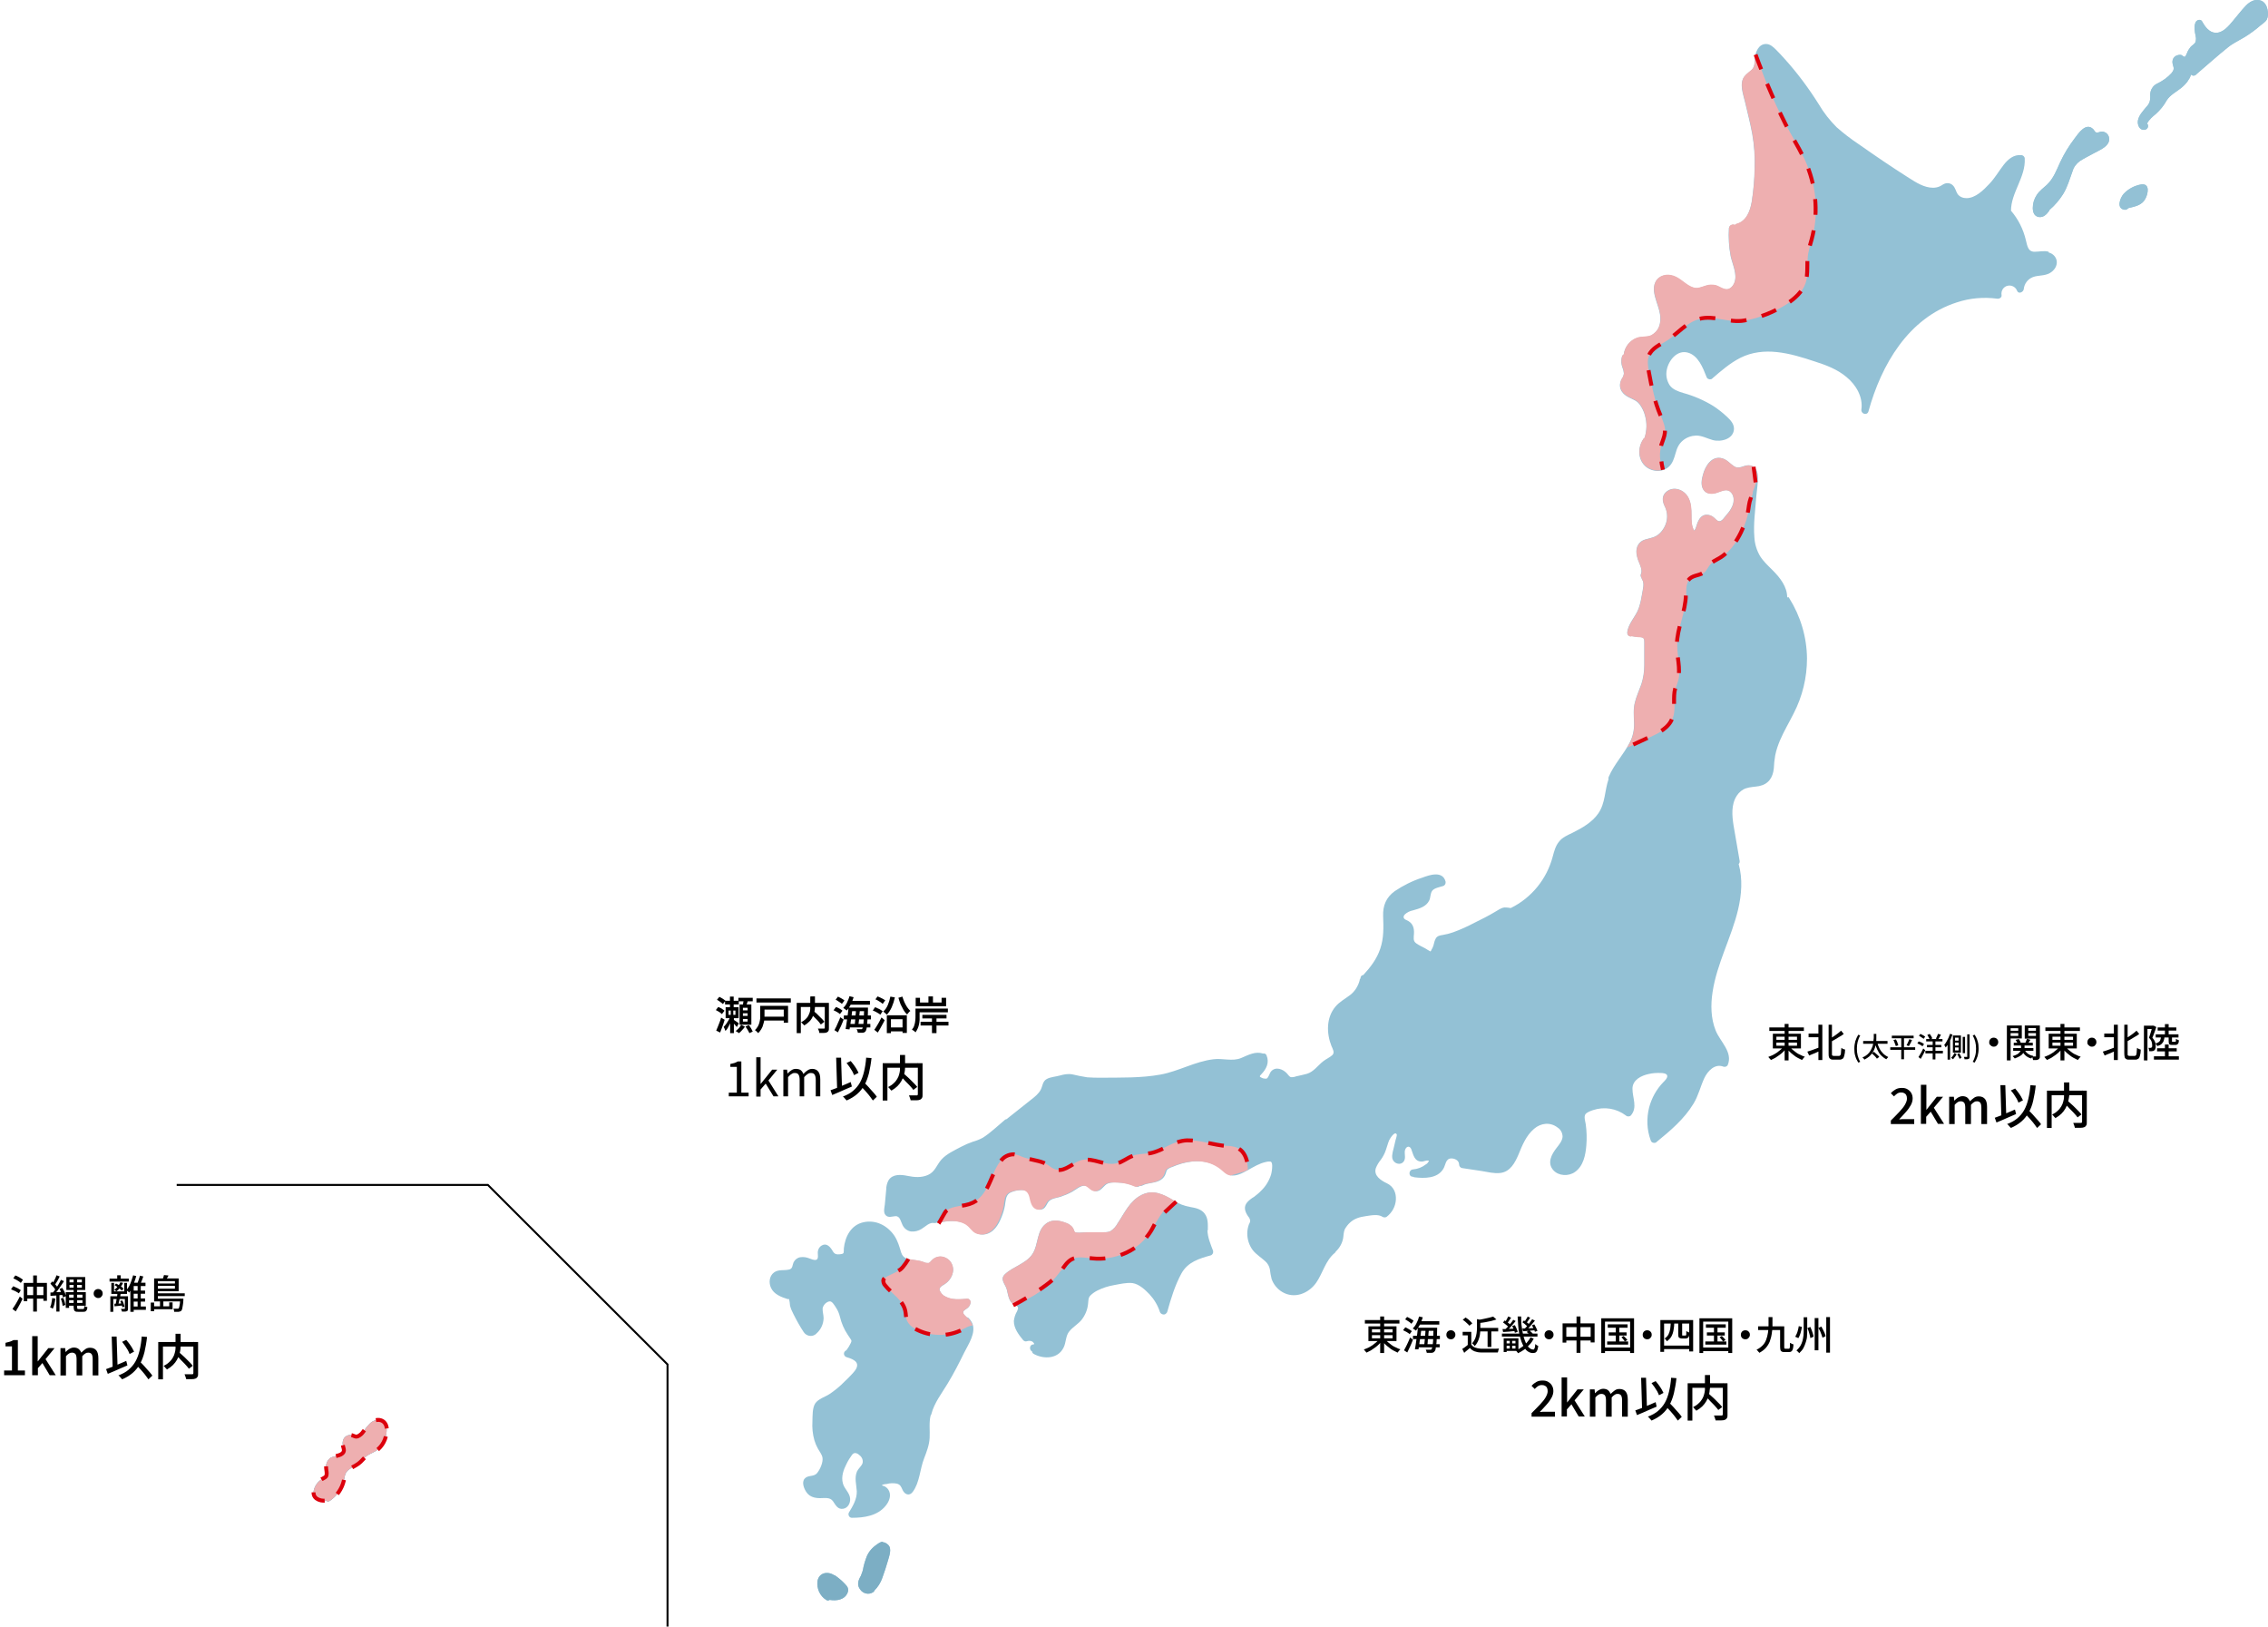 <?xml version="1.0" encoding="UTF-8"?>
<svg id="_レイヤー_1" data-name="レイヤー 1" xmlns="http://www.w3.org/2000/svg" version="1.1" viewBox="0 0 1155.2 828.3">
  <defs>
    <style>
      .cls-1 {
        fill: #93c1d5;
      }

      .cls-1, .cls-2, .cls-3, .cls-4 {
        stroke-width: 0px;
      }

      .cls-2 {
        fill: #000;
      }

      .cls-5 {
        stroke: #dc000c;
        stroke-dasharray: 0 0 8 8;
        stroke-miterlimit: 10;
        stroke-width: 2px;
      }

      .cls-5, .cls-6, .cls-7 {
        fill: none;
      }

      .cls-6 {
        stroke: #000;
      }

      .cls-3 {
        fill: #7caec4;
      }

      .cls-4 {
        fill: #eeafb0;
      }

      .cls-7 {
        stroke: #707070;
      }

      .cls-8 {
        isolation: isolate;
      }
    </style>
  </defs>
  <g id="_グループ_163" data-name="グループ 163">
    <g id="_東海_近畿_中国_四国_九州" data-name="東海 近畿 中国 四国 九州" class="cls-8">
      <g class="cls-8">
        <path class="cls-2" d="M702.4,681.9l1.6.7c-.5.7-1,1.3-1.6,1.9-.6.6-1.3,1.2-2,1.7s-1.4,1-2.2,1.5c-.7.4-1.5.8-2.2,1.1,0-.2-.2-.3-.4-.5-.2-.2-.3-.4-.5-.6-.2-.2-.3-.3-.4-.5.7-.3,1.4-.6,2.2-.9.7-.4,1.5-.8,2.2-1.3.7-.5,1.3-1,1.9-1.5.6-.5,1.1-1,1.5-1.6ZM695.2,672.2h17.6v1.8h-17.6v-1.8ZM697,675.4h14.3v7.5h-14.3v-7.5ZM698.8,676.9v1.6h10.5v-1.6h-10.5ZM698.8,679.9v1.6h10.5v-1.6h-10.5ZM703,670.4h2v18.6h-2v-18.6ZM705.5,681.9c.4.5.9,1.1,1.5,1.6.6.5,1.2,1,1.9,1.5.7.5,1.4.9,2.2,1.2.7.4,1.5.7,2.2.9-.1.1-.3.3-.5.5s-.3.4-.5.6c-.2.2-.3.4-.4.6-.7-.3-1.5-.7-2.2-1.1-.8-.4-1.5-.9-2.2-1.5-.7-.5-1.4-1.1-2-1.7-.6-.6-1.2-1.2-1.6-1.9l1.5-.7Z"/>
        <path class="cls-2" d="M714.7,677.3l1.1-1.4c.4.2.8.3,1.2.6.4.2.8.5,1.2.7.4.2.7.5.9.7l-1.1,1.5c-.2-.2-.5-.5-.9-.7-.4-.3-.8-.5-1.2-.7-.4-.2-.8-.4-1.2-.6ZM715.1,687.7c.3-.5.6-1.2,1-1.9.4-.7.7-1.5,1.1-2.3.4-.8.7-1.6,1-2.4l1.5,1.1c-.3.7-.6,1.4-.9,2.2s-.7,1.5-1,2.2c-.3.7-.7,1.4-1,2.1l-1.7-1.1ZM715.6,672l1.1-1.4c.4.2.8.4,1.2.6.4.2.8.5,1.2.7.4.2.7.5.9.7l-1.1,1.5c-.2-.2-.5-.5-.9-.8-.4-.3-.8-.5-1.2-.8s-.8-.5-1.2-.7ZM722.8,670.4l1.9.4c-.4,1.3-.9,2.6-1.5,3.8-.6,1.2-1.3,2.2-2,3-.1-.1-.3-.2-.5-.4-.2-.1-.4-.3-.6-.4-.2-.1-.4-.2-.5-.3.7-.7,1.4-1.6,1.9-2.7.6-1.1,1-2.2,1.3-3.4ZM719.7,680.2h13.7v1.7h-13.7v-1.7ZM722.3,676.1h1.7c0,.9-.2,1.8-.3,2.8-.1,1-.2,2-.4,3s-.3,1.9-.4,2.8c-.1.9-.3,1.7-.4,2.4h-1.8c.1-.8.3-1.6.4-2.5.1-.9.3-1.8.4-2.8.1-1,.3-2,.4-2.9.1-1,.2-1.9.3-2.8ZM722,684.5h11.3v1.6h-11.3v-1.6ZM722.5,672.8h10.6v1.7h-10.6v-1.7ZM723,676.1h7.8v1.6h-7.8v-1.6ZM726.2,676.7h1.6c0,.7-.1,1.4-.2,2.2,0,.8-.1,1.6-.2,2.3s-.2,1.5-.2,2.2c0,.7-.2,1.3-.2,1.8h-1.6c0-.6.2-1.2.2-1.9,0-.7.2-1.4.2-2.2,0-.8.2-1.6.2-2.3s.1-1.5.2-2.2ZM730.2,676.1h1.8v.5c0,.1,0,.2,0,.3,0,1.9-.1,3.5-.2,4.9,0,1.3-.2,2.4-.3,3.3-.1.9-.2,1.5-.3,2-.1.5-.3.8-.5,1-.2.3-.4.5-.7.6s-.5.2-.8.2c-.3,0-.7,0-1.1,0s-.9,0-1.4,0c0-.2,0-.5-.2-.8,0-.3-.2-.5-.3-.8.5,0,.9,0,1.3,0,.4,0,.7,0,.9,0s.3,0,.4,0,.2-.1.3-.2c.1-.2.3-.5.4-.9.1-.4.2-1.1.3-1.9s.2-1.9.2-3.2c0-1.3.1-2.8.2-4.7v-.4Z"/>
        <path class="cls-2" d="M739,677.4c.4,0,.8.1,1.2.3.3.2.6.5.8.8s.3.7.3,1.2-.1.8-.3,1.1c-.2.4-.5.6-.8.9-.3.2-.7.3-1.2.3s-.8-.1-1.2-.3-.6-.5-.8-.8-.3-.7-.3-1.2.1-.8.3-1.2.5-.6.8-.8c.4-.2.7-.3,1.2-.3Z"/>
        <path class="cls-2" d="M749.4,684.7c.5.7,1.1,1.2,1.9,1.5s1.8.5,2.9.6c.6,0,1.3,0,2,0s1.6,0,2.5,0c.9,0,1.7,0,2.6,0,.8,0,1.6,0,2.2-.1,0,.1-.2.3-.2.6,0,.2-.2.5-.2.7,0,.2-.1.5-.2.7-.6,0-1.2,0-2,0-.8,0-1.5,0-2.3,0-.8,0-1.6,0-2.4,0s-1.4,0-2,0c-1.3,0-2.3-.3-3.2-.6-.9-.4-1.7-.9-2.3-1.7-.5.4-.9.8-1.4,1.2-.5.4-1,.8-1.5,1.3l-1-2c.5-.3,1-.6,1.5-1,.5-.4,1.1-.8,1.5-1.2h1.7ZM749.4,678.3v7.2h-1.8v-5.5h-2.6v-1.8h4.4ZM745.1,672l1.4-1.1c.4.3.9.6,1.3.9.4.4.9.7,1.2,1.1.4.4.7.7.9,1l-1.5,1.2c-.2-.3-.5-.7-.9-1s-.8-.8-1.2-1.1-.9-.7-1.3-1ZM752.2,671.7l2.3.5c0,.2-.2.3-.5.3v3.9c0,.7,0,1.4-.1,2.2,0,.8-.2,1.6-.4,2.4s-.5,1.6-.9,2.4c-.4.8-.9,1.5-1.5,2.1,0-.1-.2-.3-.3-.5s-.3-.3-.5-.5c-.2-.2-.3-.3-.5-.4.7-.8,1.2-1.6,1.6-2.5.3-.9.6-1.8.7-2.7.1-.9.2-1.8.2-2.6v-4.6ZM760.6,670.5l1.6,1.4c-.8.3-1.7.5-2.7.8-1,.2-2,.4-3,.6-1,.2-2,.3-3,.4,0-.2-.1-.5-.2-.8s-.2-.5-.3-.8c.9-.1,1.9-.3,2.8-.5,1-.2,1.9-.4,2.7-.6.8-.2,1.6-.4,2.2-.6ZM753.2,676.2h9.9v1.8h-9.9v-1.8ZM757.7,677h1.9v8.9h-1.9v-8.9Z"/>
        <path class="cls-2" d="M765,679.1h18.1v1.5h-18.1v-1.5ZM765.4,676.8c.8,0,1.8,0,3-.1,1.2,0,2.4-.1,3.6-.2v1.3c-1.1,0-2.3.2-3.4.3-1.1,0-2.1.2-3,.2l-.3-1.5ZM765.5,673.5l.9-1.1c.3.2.7.4,1.1.7.4.3.7.6,1.1.8.3.3.6.5.8.8l-.9,1.2c-.2-.2-.5-.5-.8-.8-.3-.3-.7-.6-1.1-.9-.4-.3-.7-.6-1.1-.8ZM765.9,681.5h1.5v7h-1.5v-7ZM770.6,672l1.4.7c-.4.5-.9,1.1-1.4,1.7-.5.6-1,1.2-1.5,1.7-.5.6-1,1-1.5,1.5l-1-.6c.5-.4,1-1,1.5-1.5.5-.6,1-1.2,1.5-1.8s.9-1.2,1.2-1.7ZM768.3,670.4l1.4.6c-.4.5-.7,1-1.1,1.6s-.7,1-1.1,1.4l-1-.5c.2-.3.4-.6.6-1,.2-.4.4-.7.6-1.1.2-.4.4-.7.5-1ZM766.8,681.5h6.6v6.4h-6.6v-1.2h5.1v-3.9h-5.1v-1.2ZM766.8,684.1h5.7v1.2h-5.7v-1.2ZM769,682h1.2v5.3h-1.2v-5.3ZM770.3,675.2l1.3-.4c.2.4.4.8.6,1.2s.4.8.5,1.2c.2.4.3.7.3,1l-1.4.5c0-.3-.2-.7-.3-1.1-.1-.4-.3-.8-.5-1.2s-.4-.8-.6-1.2ZM779.6,681l1.6.7c-.6,1.1-1.2,2.1-2.1,3-.8.9-1.7,1.8-2.7,2.5-1,.7-2.1,1.4-3.2,1.9-.1-.2-.3-.5-.5-.7-.2-.3-.4-.5-.7-.7,1.1-.4,2.1-1,3.1-1.7s1.8-1.4,2.6-2.3,1.4-1.8,1.9-2.7ZM772.9,670.4h1.9c0,1.8,0,3.5.3,5.2.2,1.7.5,3.2.8,4.6.4,1.4.8,2.6,1.3,3.7.5,1,1,1.9,1.7,2.4.6.6,1.3.9,2,.9s.4,0,.5-.2c.1-.2.3-.5.4-.9,0-.4.2-1,.2-1.7.2.2.4.4.7.6.3.2.5.3.8.4-.1,1-.3,1.7-.5,2.2s-.5.9-.8,1.1c-.4.2-.8.3-1.4.3-.9,0-1.6-.2-2.4-.7s-1.4-1.1-1.9-2c-.6-.9-1.1-1.9-1.5-3-.4-1.2-.8-2.4-1.1-3.8-.3-1.4-.5-2.8-.6-4.4-.1-1.5-.2-3.1-.3-4.7ZM775.3,673.5l.9-1.1c.3.2.7.5,1.1.7.4.3.7.5,1.1.8s.6.5.8.7l-.9,1.2c-.2-.2-.5-.5-.8-.8-.3-.3-.7-.6-1-.9-.4-.3-.7-.5-1.1-.8ZM775.5,676.5c.8,0,1.8,0,3-.1,1.2,0,2.4-.1,3.6-.2v1.2c-1.1,0-2.3.2-3.4.3-1.1,0-2.1.2-3,.2l-.3-1.4ZM778,670.4l1.4.6c-.4.5-.7,1.1-1.1,1.6-.4.6-.7,1-1.1,1.4l-1-.5c.2-.3.4-.6.7-1,.2-.4.4-.7.7-1.1s.4-.7.5-1ZM780.4,671.8l1.4.7c-.4.5-.9,1.1-1.4,1.7-.5.6-1,1.2-1.5,1.7-.5.6-1,1-1.5,1.5l-1-.6c.5-.4.9-1,1.4-1.5.5-.6,1-1.2,1.4-1.8s.9-1.2,1.2-1.7ZM777.7,678.2l1.2-.7c.3.2.7.5,1,.8.4.3.6.6.8.8l-1.3.8c-.2-.2-.5-.5-.8-.8s-.7-.6-1-.8ZM780.2,674.9l1.3-.5c.2.3.4.7.6,1.1.2.4.4.8.6,1.2.2.4.3.7.4,1l-1.3.5c0-.3-.2-.6-.4-1-.2-.4-.3-.8-.5-1.2-.2-.4-.4-.8-.6-1.1Z"/>
        <path class="cls-2" d="M789,677.4c.4,0,.8.1,1.2.3.3.2.6.5.8.8s.3.7.3,1.2-.1.8-.3,1.1c-.2.4-.5.6-.8.9-.3.2-.7.3-1.2.3s-.8-.1-1.2-.3-.6-.5-.8-.8-.3-.7-.3-1.2.1-.8.3-1.2.5-.6.8-.8c.4-.2.7-.3,1.2-.3Z"/>
        <path class="cls-2" d="M795.9,673.9h16.3v9.7h-2v-7.8h-12.4v7.9h-1.9v-9.8ZM796.8,680.7h14.5v1.9h-14.5v-1.9ZM803,670.4h2v18.5h-2v-18.5Z"/>
        <path class="cls-2" d="M815.6,671.3h16.7v17.7h-2v-16h-12.8v16h-1.9v-17.7ZM816.7,686.2h14.6v1.8h-14.6v-1.8ZM818.6,683.1h10.7v1.6h-10.7v-1.6ZM818.9,674.4h10.1v1.7h-10.1v-1.7ZM819.4,678.5h9.1v1.6h-9.1v-1.6ZM823,675h1.8v9h-1.8v-9ZM825.8,681l1.2-.7c.3.3.7.7,1.1,1.1.4.4.6.7.8,1l-1.3.7c-.2-.3-.5-.7-.8-1.1-.3-.4-.7-.8-1-1.1Z"/>
        <path class="cls-2" d="M839,677.4c.4,0,.8.1,1.2.3.3.2.6.5.8.8s.3.7.3,1.2-.1.8-.3,1.1c-.2.4-.5.6-.8.9-.3.2-.7.3-1.2.3s-.8-.1-1.2-.3-.6-.5-.8-.8-.3-.7-.3-1.2.1-.8.3-1.2.5-.6.8-.8c.4-.2.7-.3,1.2-.3Z"/>
        <path class="cls-2" d="M845.7,672.2h16.7v16h-2v-14.2h-12.8v14.4h-1.9v-16.2ZM846.7,685.2h14.7v1.8h-14.7v-1.8ZM850.9,673.4h1.9c0,1.4-.2,2.8-.4,4-.2,1.2-.6,2.3-1.1,3.2-.5.9-1.3,1.7-2.3,2.4-.1-.2-.3-.5-.5-.8-.2-.3-.5-.5-.7-.6.9-.5,1.5-1.2,2-2,.4-.8.7-1.7.9-2.8s.2-2.2.3-3.4ZM854.9,673.5h1.9v6c0,.4,0,.6.1.6.1,0,.3,0,.5,0h.7c.1,0,.2,0,.3,0,.1,0,.2,0,.2,0,0,0,.1,0,.2-.2,0,0,0-.2.1-.3,0-.1,0-.4,0-.7,0-.3,0-.7,0-1.1.2.1.4.3.7.4.3.1.5.3.8.3,0,.4,0,.8,0,1.2,0,.4-.1.7-.2.9,0,.2-.2.3-.3.5-.1.1-.3.2-.5.3-.1,0-.3.1-.6.2-.2,0-.5,0-.7,0h-1.3c-.2,0-.5,0-.8-.1-.3,0-.5-.2-.7-.3-.2-.1-.3-.3-.4-.6,0-.3-.1-.7-.1-1.4v-5.9Z"/>
        <path class="cls-2" d="M865.6,671.3h16.7v17.7h-2v-16h-12.8v16h-1.9v-17.7ZM866.7,686.2h14.6v1.8h-14.6v-1.8ZM868.6,683.1h10.7v1.6h-10.7v-1.6ZM868.9,674.4h10.1v1.7h-10.1v-1.7ZM869.4,678.5h9.1v1.6h-9.1v-1.6ZM873,675h1.8v9h-1.8v-9ZM875.8,681l1.2-.7c.3.3.7.7,1.1,1.1.4.4.6.7.8,1l-1.3.7c-.2-.3-.5-.7-.8-1.1-.3-.4-.7-.8-1-1.1Z"/>
        <path class="cls-2" d="M889,677.4c.4,0,.8.1,1.2.3.3.2.6.5.8.8s.3.7.3,1.2-.1.8-.3,1.1c-.2.4-.5.6-.8.9-.3.2-.7.3-1.2.3s-.8-.1-1.2-.3-.6-.5-.8-.8-.3-.7-.3-1.2.1-.8.3-1.2.5-.6.8-.8c.4-.2.7-.3,1.2-.3Z"/>
        <path class="cls-2" d="M900.8,670.7h2c0,1.6,0,3.1,0,4.5s-.2,2.9-.4,4.2c-.2,1.4-.6,2.6-1,3.8-.5,1.2-1.2,2.3-2,3.2s-2,1.8-3.3,2.5c0-.2-.2-.3-.4-.5s-.3-.4-.5-.6c-.2-.2-.3-.3-.5-.5,1.3-.6,2.3-1.4,3.1-2.2s1.4-1.8,1.8-2.9.7-2.2.9-3.5c.2-1.2.3-2.5.3-3.9,0-1.4,0-2.8,0-4.2ZM895.5,675.4h12.3v1.9h-12.3v-1.9ZM906.8,675.4h2v10.5c0,.4,0,.6.1.7,0,.1.2.2.5.2h1.7c.2,0,.3,0,.4-.2,0-.2.2-.4.2-.9s0-1,0-1.9c.2.1.3.2.6.3.2.1.4.2.6.3.2,0,.4.2.6.2,0,1-.2,1.8-.3,2.3-.2.6-.4,1-.7,1.2-.3.3-.7.4-1.3.4h-2.2c-.6,0-1,0-1.4-.2-.3-.2-.6-.4-.7-.8-.1-.4-.2-1-.2-1.7v-10.5Z"/>
        <path class="cls-2" d="M916.2,675.3l1.6.4c-.1.6-.2,1.3-.4,2s-.3,1.4-.6,2c-.2.6-.5,1.2-.8,1.7l-1.6-.7c.3-.5.5-1,.8-1.6s.4-1.2.6-1.9c.2-.7.3-1.3.4-1.9ZM918.6,670.8h1.9v6.3c0,1,0,2.1-.1,3.2,0,1.1-.3,2.1-.6,3.1-.3,1-.7,2-1.2,3s-1.3,1.8-2.2,2.7c0-.2-.2-.3-.4-.5-.2-.2-.3-.4-.5-.5-.2-.2-.3-.3-.5-.4.8-.7,1.5-1.5,2-2.3.5-.8.8-1.7,1.1-2.6.2-.9.4-1.8.5-2.8s.1-1.8.1-2.8v-6.3ZM920.6,676.3l1.5-.6c.2.5.5,1.1.7,1.7.2.6.4,1.2.6,1.8.2.6.3,1.1.3,1.5l-1.6.7c0-.4-.2-1-.3-1.5-.2-.6-.3-1.2-.5-1.8-.2-.6-.4-1.2-.7-1.8ZM924.3,671.2h1.9v16.4h-1.9v-16.4ZM926.3,676.2l1.4-.7c.3.5.6,1.1.9,1.7.3.6.6,1.2.8,1.7.2.6.4,1.1.5,1.5l-1.6.8c-.1-.4-.3-1-.5-1.5-.2-.6-.5-1.2-.7-1.8-.3-.6-.6-1.2-.9-1.7ZM930.2,670.7h1.9v18.1h-1.9v-18.1Z"/>
      </g>
    </g>
    <g id="_東北_太平洋側_関東_北陸" data-name="東北 太平洋側 関東 北陸" class="cls-8">
      <g class="cls-8">
        <path class="cls-2" d="M908.4,532.9l1.6.7c-.5.7-1,1.3-1.6,1.9-.6.6-1.3,1.2-2,1.7s-1.4,1-2.2,1.5c-.7.4-1.5.8-2.2,1.1,0-.2-.2-.3-.4-.5-.2-.2-.3-.4-.5-.6-.2-.2-.3-.3-.4-.5.7-.3,1.4-.6,2.2-.9.7-.4,1.5-.8,2.2-1.3.7-.5,1.3-1,1.9-1.5.6-.5,1.1-1,1.5-1.6ZM901.2,523.2h17.6v1.8h-17.6v-1.8ZM903,526.4h14.3v7.5h-14.3v-7.5ZM904.8,527.9v1.6h10.5v-1.6h-10.5ZM904.8,530.9v1.6h10.5v-1.6h-10.5ZM909,521.4h2v18.6h-2v-18.6ZM911.5,532.9c.4.5.9,1.1,1.5,1.6.6.5,1.2,1,1.9,1.5.7.5,1.4.9,2.2,1.2.7.4,1.5.7,2.2.9-.1.1-.3.3-.5.5s-.3.4-.5.6c-.2.2-.3.4-.4.6-.7-.3-1.5-.7-2.2-1.1-.8-.4-1.5-.9-2.2-1.5-.7-.5-1.4-1.1-2-1.7-.6-.6-1.2-1.2-1.6-1.9l1.5-.7Z"/>
        <path class="cls-2" d="M920.6,535.5c.5-.2,1.2-.4,1.9-.6.7-.3,1.5-.5,2.2-.8s1.6-.6,2.4-.9l.4,1.7c-1,.5-2.1.9-3.1,1.4-1.1.4-2,.8-2.9,1.2l-.9-1.9ZM921.2,526.3h5.9v1.9h-5.9v-1.9ZM926.2,521.8h2v18h-2v-18ZM931.1,521.8h2v14.7c0,.5,0,.9.2,1s.4.2.8.2h2.6c.3,0,.5-.1.7-.4s.3-.6.3-1.2c0-.6.1-1.4.2-2.5.2.1.3.2.6.4s.4.2.7.3c.2,0,.4.1.6.2,0,1.2-.2,2.2-.4,3-.2.8-.4,1.3-.8,1.6-.4.3-.9.5-1.6.5h-3c-.7,0-1.2,0-1.6-.3-.4-.2-.7-.5-.8-1-.2-.5-.2-1.1-.2-1.9v-14.6ZM937.7,524.8l1.4,1.7c-.6.5-1.3,1-2.1,1.4-.8.5-1.5.9-2.3,1.4s-1.6.9-2.3,1.3c0-.2-.2-.5-.3-.8-.2-.3-.3-.5-.4-.7.7-.4,1.5-.8,2.2-1.3s1.5-1,2.1-1.5,1.3-1,1.8-1.5Z"/>
      </g>
      <g class="cls-8">
        <path class="cls-2" d="M946.5,541.1c-.7-1.1-1.2-2.2-1.5-3.3-.4-1.2-.5-2.4-.5-3.8s.2-2.7.5-3.8c.4-1.2.9-2.3,1.5-3.3l1,.4c-.6,1-1,2.1-1.3,3.2-.3,1.2-.4,2.3-.4,3.5s.1,2.3.4,3.5c.3,1.1.7,2.2,1.3,3.2l-1,.4Z"/>
        <path class="cls-2" d="M954.3,526.5h1.4c0,.7,0,1.4,0,2.2,0,.8,0,1.6-.2,2.4-.1.8-.3,1.6-.5,2.4-.3.8-.6,1.6-1.1,2.3-.4.7-1,1.4-1.7,2.1-.7.6-1.6,1.2-2.6,1.7-.1-.2-.2-.4-.4-.6s-.4-.4-.6-.5c1-.4,1.8-.9,2.5-1.5.7-.6,1.2-1.2,1.6-1.9.4-.7.7-1.4,1-2.1s.4-1.5.5-2.2c0-.7.1-1.5.2-2.2,0-.7,0-1.4,0-2ZM949,530.1h12.4v1.4h-12.4v-1.4ZM953.4,536.4l1.1-.8c.3.3.6.6,1,.9.3.3.7.6,1,.9.3.3.6.6.7.8l-1.2.9c-.2-.3-.4-.6-.7-.9-.3-.3-.6-.7-1-1-.3-.3-.7-.6-1-.9ZM956.1,530.7c.3,1.1.7,2.2,1.2,3.2.5,1,1.1,1.8,1.9,2.6.7.7,1.6,1.3,2.6,1.8-.1,0-.2.2-.3.3-.1.1-.3.3-.4.4-.1.2-.2.3-.3.4-1-.5-1.9-1.2-2.7-2-.8-.8-1.4-1.8-1.9-2.9s-1-2.3-1.3-3.6l1.3-.3Z"/>
        <path class="cls-2" d="M962.8,533.3h12.7v1.3h-12.7v-1.3ZM963.6,527.4h11.1v1.3h-11.1v-1.3ZM964.5,529.6l1.2-.3c.2.3.3.7.5,1,.2.4.3.7.4,1.1.1.4.2.7.3.9l-1.3.4c0-.3-.2-.6-.3-.9s-.3-.7-.4-1.1-.3-.7-.5-1.1ZM968.4,527.9h1.4v11.5h-1.4v-11.5ZM972.5,529.2l1.4.4c-.2.4-.4.7-.5,1.1-.2.4-.4.7-.6,1.1-.2.3-.4.7-.5.9l-1.2-.4c.2-.3.3-.6.5-1s.3-.7.5-1.1c.2-.4.3-.7.4-1.1Z"/>
        <path class="cls-2" d="M976.6,531.3l.7-1c.3.1.6.3,1,.4s.7.3,1,.5.5.3.7.5l-.8,1.1c-.2-.2-.4-.3-.7-.5s-.6-.4-.9-.5c-.3-.2-.7-.3-1-.5ZM977.1,538.4c.2-.4.5-.8.8-1.3.3-.5.6-1,.9-1.6.3-.5.6-1.1.8-1.6l1,.9c-.2.5-.5,1-.7,1.5-.3.5-.5,1-.8,1.5-.3.5-.6,1-.8,1.4l-1.1-.9ZM977.4,527.5l.7-1c.3.1.6.3.9.4.3.2.6.3.9.5s.5.4.7.5l-.8,1.1c-.2-.2-.4-.3-.7-.5s-.6-.4-.9-.6c-.3-.2-.6-.3-.9-.5ZM980.7,535.1h8.9v1.3h-8.9v-1.3ZM981.1,529.1h8.3v1.2h-8.3v-1.2ZM981.5,532.1h7.3v1.2h-7.3v-1.2ZM981.7,527l1.2-.5c.3.4.5.7.8,1.2s.4.8.5,1.1l-1.3.6c0-.2-.2-.5-.3-.7-.1-.3-.3-.5-.4-.8-.2-.3-.3-.5-.5-.8ZM984.4,529.9h1.4v9.6h-1.4v-9.6ZM987.2,526.5l1.4.4c-.2.4-.5.9-.7,1.3-.2.4-.5.8-.7,1.1l-1.2-.4c.1-.2.3-.5.4-.7.1-.3.3-.6.4-.9.1-.3.2-.6.3-.8Z"/>
        <path class="cls-2" d="M993.3,526.5l1.2.3c-.3.8-.6,1.6-.9,2.4-.4.8-.8,1.6-1.2,2.3-.4.7-.9,1.4-1.4,1.9,0-.1,0-.2-.2-.4,0-.2-.2-.4-.3-.5,0-.2-.2-.3-.2-.4.4-.5.8-1,1.1-1.6s.7-1.2,1-1.9c.3-.7.6-1.4.8-2.1ZM992.1,530.2l1.2-1.2h0v10.6h-1.3v-9.3ZM995.5,536.2l1.1.6c-.1.3-.3.6-.5.9s-.4.6-.7.9c-.2.3-.4.6-.7.8-.1-.1-.2-.2-.4-.4-.2-.1-.4-.3-.5-.4.2-.2.5-.4.7-.7.2-.3.4-.6.6-.9.2-.3.3-.6.4-.8ZM994.7,527.3h4.1v8.7h-4.1v-8.7ZM995.8,528.4v1.5h1.8v-1.5h-1.8ZM995.8,530.9v1.5h1.8v-1.5h-1.8ZM995.8,533.4v1.5h1.8v-1.5h-1.8ZM997,536.8l.9-.5c.2.4.5.8.7,1.2.2.4.4.8.5,1.1l-1,.6c0-.2-.2-.5-.3-.7-.1-.3-.3-.6-.4-.8-.2-.3-.3-.6-.5-.8ZM999.7,528h1.2v8.3h-1.2v-8.3ZM1002,526.7h1.2v11.3c0,.4,0,.6-.1.8,0,.2-.2.3-.4.4-.2.1-.5.2-.8.2-.3,0-.7,0-1.3,0,0-.2,0-.4-.1-.6,0-.2-.2-.5-.2-.6.3,0,.7,0,.9,0,.3,0,.5,0,.6,0,.1,0,.2,0,.2,0s0-.1,0-.2v-11.3Z"/>
        <path class="cls-2" d="M1005.8,541.1l-1-.4c.6-1,1-2.1,1.3-3.2.3-1.1.4-2.3.4-3.5s-.1-2.3-.4-3.5c-.3-1.2-.7-2.2-1.3-3.2l1-.4c.7,1.1,1.2,2.2,1.5,3.3.4,1.2.5,2.4.5,3.8s-.2,2.7-.5,3.8c-.4,1.2-.9,2.3-1.5,3.3Z"/>
      </g>
      <g class="cls-8">
        <path class="cls-2" d="M1015.5,528.4c.4,0,.8.1,1.2.3.3.2.6.5.8.8s.3.7.3,1.2-.1.8-.3,1.1c-.2.4-.5.6-.8.9-.3.2-.7.3-1.2.3s-.8-.1-1.1-.3c-.4-.2-.6-.5-.9-.8s-.3-.7-.3-1.2.1-.8.3-1.2.5-.6.8-.8c.4-.2.7-.3,1.2-.3Z"/>
        <path class="cls-2" d="M1022.2,522.2h1.9v17.8h-1.9v-17.8ZM1023.2,524.9h5.4v1.2h-5.4v-1.2ZM1023.4,522.2h6.4v6.6h-6.4v-1.3h4.6v-3.9h-4.6v-1.3ZM1029.5,531.6h1.7v2.1c0,.5,0,.9-.2,1.4-.1.5-.3,1-.7,1.4-.3.5-.8.9-1.5,1.3-.7.4-1.5.8-2.6,1.2-.1-.2-.3-.4-.5-.6-.2-.2-.4-.4-.6-.6,1-.3,1.8-.6,2.3-.9.6-.3,1-.7,1.3-1.1.3-.4.5-.7.6-1.1,0-.4.1-.7.1-1v-2ZM1025.4,533.7h10.3v1.4h-10.3v-1.4ZM1025.7,531h9.7v1.4h-9.7v-1.4ZM1026.8,529.5l1.5-.4c.2.3.4.6.6,1,.2.4.3.7.4,1l-1.6.5c0-.3-.2-.6-.4-1-.2-.4-.4-.7-.6-1ZM1031.1,534.3c.4.9.9,1.6,1.7,2.2s1.7,1,2.9,1.2c-.2.2-.4.4-.6.6-.2.3-.4.5-.5.7-1.2-.3-2.3-.9-3.1-1.7-.8-.8-1.4-1.7-1.8-2.8l1.4-.3ZM1038,522.2v1.3h-4.9v4h4.9v1.4h-6.7v-6.7h6.7ZM1032.5,529l1.7.5c-.3.4-.5.8-.8,1.2-.2.4-.5.7-.7,1l-1.2-.5c.2-.3.4-.7.5-1.1.2-.4.3-.8.4-1.1ZM1032.4,524.9h5.4v1.2h-5.4v-1.2ZM1037.1,522.2h1.9v15.6c0,.5,0,.9-.2,1.1-.1.3-.3.5-.6.6-.3.2-.6.3-1.1.3-.4,0-1,0-1.6,0,0-.2,0-.5-.2-.9-.1-.4-.2-.7-.3-.9.4,0,.8,0,1.1,0h.7c.1,0,.2,0,.2,0,0,0,0-.1,0-.3v-15.6Z"/>
        <path class="cls-2" d="M1049,532.9l1.6.7c-.5.7-1,1.3-1.6,1.9-.6.6-1.3,1.2-2,1.7-.7.5-1.4,1-2.2,1.5-.7.4-1.5.8-2.2,1.1,0-.2-.2-.3-.4-.5s-.3-.4-.5-.6-.3-.3-.4-.5c.7-.3,1.4-.6,2.2-.9.7-.4,1.5-.8,2.2-1.3.7-.5,1.3-1,1.9-1.5.6-.5,1.1-1,1.5-1.6ZM1041.8,523.2h17.6v1.8h-17.6v-1.8ZM1043.5,526.4h14.3v7.5h-14.3v-7.5ZM1045.4,527.9v1.6h10.5v-1.6h-10.5ZM1045.4,530.9v1.6h10.5v-1.6h-10.5ZM1049.5,521.4h2v18.6h-2v-18.6ZM1052,532.9c.4.5.9,1.1,1.5,1.6.6.5,1.2,1,1.9,1.5.7.5,1.4.9,2.2,1.2.7.4,1.5.7,2.2.9-.1.1-.3.3-.5.5-.2.2-.3.4-.5.6-.2.2-.3.4-.4.6-.7-.3-1.5-.7-2.2-1.1-.8-.4-1.5-.9-2.2-1.5-.7-.5-1.4-1.1-2-1.7-.6-.6-1.1-1.2-1.6-1.9l1.5-.7Z"/>
        <path class="cls-2" d="M1065.5,528.4c.4,0,.8.1,1.2.3.3.2.6.5.8.8s.3.7.3,1.2-.1.8-.3,1.1c-.2.4-.5.6-.8.9-.3.2-.7.3-1.2.3s-.8-.1-1.1-.3c-.4-.2-.6-.5-.9-.8s-.3-.7-.3-1.2.1-.8.3-1.2.5-.6.8-.8c.4-.2.7-.3,1.2-.3Z"/>
        <path class="cls-2" d="M1071.1,535.5c.5-.2,1.2-.4,1.9-.6.7-.3,1.5-.5,2.2-.8.8-.3,1.6-.6,2.4-.9l.4,1.7c-1,.5-2.1.9-3.1,1.4-1.1.4-2,.8-2.9,1.2l-.9-1.9ZM1071.8,526.3h5.9v1.9h-5.9v-1.9ZM1076.7,521.8h2v18h-2v-18ZM1081.7,521.8h2v14.7c0,.5,0,.9.2,1s.4.2.8.2h2.6c.3,0,.5-.1.7-.4.1-.2.3-.6.3-1.2,0-.6.1-1.4.2-2.5.2.1.3.2.6.4.2.1.4.2.7.3s.4.1.6.2c0,1.2-.2,2.2-.4,3-.2.8-.4,1.3-.8,1.6-.4.3-.9.5-1.6.5h-3c-.7,0-1.2,0-1.6-.3-.4-.2-.7-.5-.8-1s-.2-1.1-.2-1.9v-14.6ZM1088.2,524.8l1.4,1.7c-.6.5-1.3,1-2.1,1.4-.8.5-1.5.9-2.3,1.4-.8.5-1.6.9-2.3,1.3,0-.2-.2-.5-.3-.8-.2-.3-.3-.5-.4-.7.7-.4,1.5-.8,2.2-1.3.7-.5,1.5-1,2.1-1.5s1.3-1,1.8-1.5Z"/>
        <path class="cls-2" d="M1092.1,522.3h4.8v1.7h-3.1v16h-1.8v-17.7ZM1096.4,522.3h.6c0,0,1.3.7,1.3.7-.2.6-.4,1.2-.6,1.8s-.4,1.2-.7,1.9-.4,1.2-.7,1.7c.7.8,1.1,1.5,1.4,2.2.2.7.3,1.3.3,2s0,1.1-.2,1.5c-.1.4-.4.7-.7.9-.1.1-.3.2-.5.2-.2,0-.4.1-.6.1-.2,0-.4,0-.6,0-.2,0-.5,0-.7,0,0-.2,0-.5-.1-.8,0-.3-.2-.6-.3-.9.2,0,.4,0,.5,0s.3,0,.5,0c.2,0,.4,0,.6-.2.1,0,.2-.2.3-.5,0-.2,0-.5,0-.8,0-.5-.1-1.1-.3-1.7-.2-.6-.7-1.3-1.3-2,.2-.5.3-.9.5-1.5.2-.5.3-1,.5-1.6.2-.5.3-1,.4-1.5.1-.5.2-.9.3-1.2v-.5ZM1097.1,537.9h12.7v1.7h-12.7v-1.7ZM1100.8,527.6h1.7c0,.9-.2,1.6-.4,2.3-.2.7-.6,1.2-1.1,1.7-.5.5-1.2.8-2.2,1.1,0-.2-.2-.5-.4-.7s-.4-.5-.6-.6c.8-.2,1.4-.5,1.8-.8.4-.3.7-.7.8-1.2.2-.5.3-1.1.3-1.7ZM1098,526.7h11.6v1.6h-11.6v-1.6ZM1098.7,533.8h10v1.6h-10v-1.6ZM1099,523.2h9.5v1.6h-9.5v-1.6ZM1102.7,521.5h1.9v6.1h-1.9v-6.1ZM1102.7,531.9h1.9v6.9h-1.9v-6.9ZM1104.6,527.7h1.7v2.4c0,.2,0,.3,0,.4,0,0,.2,0,.4,0h1.2c.1,0,.2,0,.3-.1,0,0,.1-.2.1-.4s0-.6,0-1c.2.1.4.2.7.4.3.1.6.2.8.3,0,1-.2,1.6-.5,1.9-.3.3-.7.5-1.2.5h-1.7c-.5,0-.9,0-1.2-.2-.3-.1-.4-.3-.5-.6,0-.3-.1-.7-.1-1.2v-2.4Z"/>
      </g>
    </g>
    <g id="_2km_以内" data-name=" 2km 以内" class="cls-8">
      <g class="cls-8">
        <path class="cls-2" d="M780.1,721.3v-1.7c1.7-1.7,3.2-3.2,4.4-4.5,1.2-1.3,2.2-2.5,2.8-3.6.6-1.1,1-2.1,1-3s-.1-1.2-.3-1.7c-.2-.5-.6-.9-1-1.1-.5-.3-1-.4-1.7-.4s-1.4.2-2,.6c-.6.4-1.1.9-1.6,1.4l-1.6-1.6c.8-.9,1.6-1.5,2.5-2,.9-.5,1.9-.7,3.1-.7s2.1.2,2.9.7c.8.5,1.5,1.1,1.9,1.9.5.8.7,1.8.7,2.8s-.3,2.2-.9,3.3c-.6,1.1-1.4,2.3-2.5,3.5s-2.2,2.5-3.5,3.8c.5,0,1,0,1.5-.1.5,0,1,0,1.5,0h4.7v2.5h-11.9Z"/>
        <path class="cls-2" d="M795.4,721.3v-19.9h2.8v12.8h0l5.3-6.7h3.2l-4.7,5.6,5.2,8.2h-3.1l-3.7-6.2-2.3,2.6v3.6h-2.8Z"/>
        <path class="cls-2" d="M809.8,721.3v-13.8h2.4l.2,2h0c.6-.6,1.2-1.2,1.9-1.6s1.5-.7,2.3-.7,1.8.2,2.4.7,1,1.1,1.4,1.9c.7-.7,1.4-1.3,2.1-1.8.7-.5,1.5-.7,2.4-.7,1.4,0,2.5.5,3.2,1.4s1,2.3,1,4v8.7h-2.9v-8.3c0-1.2-.2-2-.5-2.5-.4-.5-.9-.8-1.7-.8s-1,.1-1.5.4c-.5.3-1.1.8-1.6,1.4v9.8h-2.9v-8.3c0-1.2-.2-2-.5-2.5-.4-.5-1-.8-1.8-.8s-.9.1-1.5.4c-.5.3-1.1.8-1.6,1.4v9.8h-2.9Z"/>
      </g>
      <g class="cls-8">
        <path class="cls-2" d="M833,718.2c.9-.3,1.9-.7,3-1.1,1.1-.5,2.3-.9,3.6-1.5,1.3-.5,2.5-1.1,3.7-1.6l.5,2.3c-1.1.5-2.3,1-3.5,1.5-1.2.5-2.3,1-3.4,1.5-1.1.5-2.1.9-3.1,1.3l-.9-2.5ZM835.9,701.6h2.5c0-.1.5,16.3.5,16.3h-2.5c0,0-.5-16.3-.5-16.3ZM851.3,701.6l2.6.2c-.3,2.9-.8,5.4-1.3,7.7-.6,2.3-1.3,4.3-2.3,6-1,1.8-2.2,3.3-3.7,4.6s-3.3,2.4-5.4,3.3c-.1-.2-.3-.4-.5-.6-.2-.3-.5-.5-.7-.8-.2-.3-.5-.5-.7-.6,2.1-.8,3.8-1.7,5.2-2.9,1.4-1.2,2.6-2.6,3.5-4.2.9-1.6,1.6-3.5,2.1-5.6.5-2.1.9-4.5,1.1-7.2ZM841.2,704.3l2.1-1c.5.6,1.1,1.3,1.6,2,.5.7,1,1.4,1.4,2.1s.7,1.3,1,1.9l-2.3,1.2c-.2-.6-.5-1.2-.9-2-.4-.7-.9-1.5-1.4-2.2-.5-.7-1-1.4-1.5-2ZM847.8,715.3l1.8-1.6c.6.6,1.2,1.2,1.9,1.9.7.7,1.3,1.4,1.9,2.1.6.7,1.2,1.4,1.8,2,.6.7,1,1.2,1.4,1.8l-2,1.9c-.4-.5-.8-1.1-1.3-1.8-.5-.7-1.1-1.4-1.7-2.1-.6-.7-1.2-1.4-1.9-2.1s-1.3-1.4-1.9-2Z"/>
        <path class="cls-2" d="M859.6,704.4h19.1v2.3h-16.7v16.7h-2.4v-19ZM868.5,700.2h2.5v5.4c0,.8,0,1.7-.2,2.5,0,.9-.3,1.8-.5,2.7-.3.9-.7,1.8-1.2,2.7s-1.2,1.8-2,2.6c-.8.8-1.9,1.6-3.1,2.3-.1-.2-.2-.4-.5-.6s-.4-.4-.6-.7-.4-.4-.6-.5c1.2-.6,2.2-1.3,2.9-2,.8-.7,1.4-1.5,1.8-2.2.5-.8.8-1.6,1-2.4.2-.8.4-1.6.4-2.3,0-.8,0-1.5,0-2.2v-5.3ZM868.3,710.8l1.8-1.3c.6.5,1.2,1.1,1.9,1.7.7.6,1.3,1.2,2,1.9.6.6,1.2,1.2,1.8,1.8.6.6,1,1.1,1.4,1.6l-2,1.5c-.3-.5-.8-1-1.3-1.6-.5-.6-1.1-1.2-1.8-1.9s-1.3-1.3-1.9-2c-.7-.6-1.3-1.2-1.9-1.8ZM877.6,704.4h2.3v16.1c0,.7,0,1.2-.3,1.6-.2.4-.5.7-1,.9-.5.2-1.1.3-1.9.3-.8,0-1.7,0-2.9,0,0-.2,0-.5-.2-.8,0-.3-.2-.6-.3-.9s-.2-.5-.3-.8c.6,0,1.1,0,1.6,0,.5,0,1,0,1.4,0,.4,0,.7,0,.9,0,.2,0,.4,0,.5-.2,0,0,.1-.2.1-.5v-16Z"/>
      </g>
    </g>
    <g id="_2km_以内-2" data-name=" 2km 以内-2" class="cls-8">
      <g class="cls-8">
        <path class="cls-2" d="M963.1,572.3v-1.7c1.7-1.7,3.2-3.2,4.4-4.5,1.2-1.3,2.2-2.5,2.8-3.6.6-1.1,1-2.1,1-3s-.1-1.2-.3-1.7c-.2-.5-.6-.9-1-1.1-.5-.3-1-.4-1.7-.4s-1.4.2-2,.6c-.6.4-1.1.9-1.6,1.4l-1.6-1.6c.8-.9,1.6-1.5,2.5-2,.9-.5,1.9-.7,3.1-.7s2.1.2,2.9.7c.8.5,1.5,1.1,1.9,1.9.5.8.7,1.8.7,2.8s-.3,2.2-.9,3.3c-.6,1.1-1.4,2.3-2.5,3.5s-2.2,2.5-3.5,3.8c.5,0,1,0,1.5-.1.5,0,1,0,1.5,0h4.7v2.5h-11.9Z"/>
        <path class="cls-2" d="M978.4,572.3v-19.9h2.8v12.8h0l5.3-6.7h3.2l-4.7,5.6,5.2,8.2h-3.1l-3.7-6.2-2.3,2.6v3.6h-2.8Z"/>
        <path class="cls-2" d="M992.8,572.3v-13.8h2.4l.2,2h0c.6-.6,1.2-1.2,1.9-1.6s1.5-.7,2.3-.7,1.8.2,2.4.7,1,1.1,1.4,1.9c.7-.7,1.4-1.3,2.1-1.8.7-.5,1.5-.7,2.4-.7,1.4,0,2.5.5,3.2,1.4s1,2.3,1,4v8.7h-2.9v-8.3c0-1.2-.2-2-.5-2.5-.4-.5-.9-.8-1.7-.8s-1,.1-1.5.4c-.5.3-1.1.8-1.6,1.4v9.8h-2.9v-8.3c0-1.2-.2-2-.5-2.5-.4-.5-1-.8-1.8-.8s-.9.1-1.5.4c-.5.3-1.1.8-1.6,1.4v9.8h-2.9Z"/>
      </g>
      <g class="cls-8">
        <path class="cls-2" d="M1016,569.2c.9-.3,1.9-.7,3-1.1,1.1-.5,2.3-.9,3.6-1.5,1.3-.5,2.5-1.1,3.7-1.6l.6,2.3c-1.2.5-2.3,1-3.5,1.5-1.2.5-2.3,1-3.4,1.5-1.1.5-2.1.9-3.1,1.3l-.9-2.5ZM1018.9,552.6h2.5c0-.1.5,16.3.5,16.3h-2.5c0,0-.5-16.3-.5-16.3ZM1034.3,552.6l2.6.2c-.3,2.9-.8,5.4-1.3,7.7s-1.3,4.3-2.3,6c-1,1.8-2.2,3.3-3.7,4.6-1.5,1.3-3.3,2.4-5.4,3.3,0-.2-.3-.4-.5-.6-.2-.3-.5-.5-.7-.8-.2-.3-.5-.5-.7-.6,2.1-.8,3.8-1.7,5.2-2.9,1.4-1.2,2.6-2.6,3.5-4.2.9-1.6,1.6-3.5,2.1-5.6.5-2.1.9-4.5,1.1-7.2ZM1024.2,555.3l2.2-1c.5.6,1.1,1.3,1.6,2,.5.7,1,1.4,1.4,2.1.4.7.7,1.3,1,1.9l-2.3,1.2c-.2-.6-.5-1.2-.9-2-.4-.7-.9-1.5-1.4-2.2-.5-.7-1-1.4-1.6-2ZM1030.8,566.3l1.8-1.6c.6.6,1.2,1.2,1.9,1.9.7.7,1.3,1.4,1.9,2.1.6.7,1.2,1.4,1.8,2s1,1.2,1.4,1.8l-2,1.9c-.4-.5-.8-1.1-1.3-1.8s-1.1-1.4-1.7-2.1c-.6-.7-1.2-1.4-1.9-2.1-.6-.7-1.3-1.4-1.9-2Z"/>
        <path class="cls-2" d="M1042.6,555.4h19.1v2.3h-16.7v16.7h-2.4v-19ZM1051.5,551.2h2.5v5.4c0,.8,0,1.7-.2,2.5s-.3,1.8-.6,2.7c-.3.9-.7,1.8-1.2,2.7-.5.9-1.2,1.8-2,2.6s-1.9,1.6-3.1,2.3c-.1-.2-.2-.4-.5-.6-.2-.2-.4-.4-.6-.7s-.4-.4-.6-.5c1.2-.6,2.2-1.3,2.9-2,.8-.7,1.4-1.5,1.8-2.2.5-.8.8-1.6,1-2.4.2-.8.4-1.6.4-2.3,0-.8,0-1.5,0-2.2v-5.3ZM1051.3,561.8l1.8-1.3c.6.5,1.2,1.1,1.9,1.7.7.6,1.3,1.2,2,1.9.6.6,1.2,1.2,1.8,1.8.6.6,1,1.1,1.4,1.6l-2,1.5c-.3-.5-.8-1-1.3-1.6s-1.1-1.2-1.8-1.9-1.3-1.3-1.9-2-1.3-1.2-1.9-1.8ZM1060.6,555.4h2.3v16.1c0,.7,0,1.2-.3,1.6-.2.4-.5.7-1,.9-.5.2-1.1.3-1.9.3-.8,0-1.7,0-2.9,0,0-.2,0-.5-.2-.8,0-.3-.2-.6-.3-.9-.1-.3-.2-.5-.3-.8.5,0,1.1,0,1.6,0s1,0,1.4,0c.4,0,.7,0,.9,0,.2,0,.4,0,.5-.2,0,0,.1-.2.1-.5v-16Z"/>
      </g>
    </g>
    <path id="_パス_186" data-name="パス 186" class="cls-6" d="M90,603.4h158.5l91.5,91.4v133.6"/>
    <g id="_沖縄_離島" data-name="沖縄 離島" class="cls-8">
      <g class="cls-8">
        <path class="cls-2" d="M5.7,656.4l1-1.4c.4.1.9.3,1.4.6.5.2,1,.4,1.4.7.4.2.8.5,1.1.7l-1,1.6c-.3-.2-.6-.5-1.1-.7-.4-.3-.9-.5-1.4-.7-.5-.2-1-.4-1.4-.6ZM6.4,666.5c.3-.5.7-1.1,1.2-1.8.4-.7.9-1.4,1.3-2.2.4-.8.9-1.6,1.2-2.3l1.4,1.2c-.3.7-.7,1.4-1.1,2.2-.4.7-.8,1.5-1.2,2.2s-.8,1.4-1.2,2l-1.6-1.2ZM6.8,650.9l1-1.4c.4.1.9.3,1.4.6.5.2.9.5,1.4.8.4.3.8.5,1.1.8l-1.1,1.6c-.3-.3-.6-.5-1-.8-.4-.3-.9-.5-1.3-.8-.5-.3-.9-.5-1.4-.7ZM12.1,653.3h11.8v9.1h-1.8v-7.2h-8.2v7.4h-1.8v-9.2ZM13,659.5h9.9v1.8h-9.9v-1.8ZM16.9,649.5h1.9v18.4h-1.9v-18.4Z"/>
        <path class="cls-2" d="M26.6,661l1.6.3c-.1.9-.3,1.9-.5,2.8-.2.9-.5,1.7-.8,2.3-.1,0-.2-.1-.4-.2s-.4-.2-.5-.3c-.2,0-.3-.2-.5-.2.3-.6.6-1.3.7-2.2.2-.8.3-1.7.4-2.5ZM25.5,658.2c.9,0,1.9-.1,3.1-.2,1.2,0,2.4-.1,3.7-.2v1.6c-1.2,0-2.4.2-3.5.3-1.2,0-2.2.2-3.1.2v-1.7ZM25.6,653.8l1-1.3c.3.3.7.7,1.1,1.1.4.4.7.8,1,1.1.3.4.5.7.7,1l-1,1.4c-.2-.3-.4-.7-.7-1.1-.3-.4-.6-.8-1-1.2-.4-.4-.7-.8-1-1.1ZM31,651.7l1.6.7c-.5.7-1,1.5-1.6,2.4-.6.8-1.1,1.6-1.7,2.4s-1.1,1.4-1.6,2l-1.1-.6c.4-.4.8-.9,1.2-1.5.4-.6.8-1.2,1.2-1.8.4-.6.8-1.2,1.1-1.8s.7-1.2.9-1.7ZM28.8,649.4l1.6.6c-.3.5-.5,1-.8,1.6s-.6,1.1-.9,1.5c-.3.5-.6.9-.8,1.3l-1.3-.5c.3-.4.5-.8.8-1.4.3-.5.5-1.1.8-1.6.2-.5.4-1,.6-1.5ZM28.7,659h1.6v8.9h-1.6v-8.9ZM30.3,656.4l1.4-.6c.3.4.5.9.8,1.4s.5,1,.7,1.5c.2.5.3.9.4,1.3l-1.5.7c0-.4-.2-.8-.4-1.3-.2-.5-.4-1-.6-1.5-.2-.5-.5-1-.8-1.5ZM30.8,661.3l1.4-.4c.3.6.5,1.2.7,1.9.2.7.3,1.2.4,1.7l-1.4.5c0-.5-.2-1.1-.3-1.8-.2-.7-.4-1.3-.6-1.9ZM33.5,658h1.7v8h-1.7v-8ZM33.8,650.3h9.6v6.6h-9.6v-6.6ZM34.4,660.8h8.2v1.3h-8.2v-1.3ZM34.5,658h9.2v6.9h-9.2v-1.4h7.5v-4.2h-7.5v-1.4ZM35.4,651.6v1.4h6.3v-1.4h-6.3ZM35.4,654.3v1.4h6.3v-1.4h-6.3ZM37.6,650.9h1.7v14.7c0,.4,0,.7.1.8,0,.1.3.2.7.2h2.2c.3,0,.4-.1.5-.3,0-.2.1-.7.2-1.3.2.1.4.3.7.4.3.1.6.2.8.2,0,.9-.3,1.6-.6,1.9-.3.4-.8.5-1.5.5h-2.6c-.6,0-1.1,0-1.4-.2-.3-.1-.6-.4-.7-.8-.1-.4-.2-.9-.2-1.5v-14.6Z"/>
        <path class="cls-2" d="M50,656.4c.4,0,.8.1,1.2.3.3.2.6.5.8.8.2.3.3.7.3,1.2s-.1.8-.3,1.1c-.2.4-.5.6-.8.9-.3.2-.7.3-1.2.3s-.8-.1-1.1-.3c-.4-.2-.6-.5-.9-.8-.2-.4-.3-.7-.3-1.2s.1-.8.3-1.2c.2-.3.5-.6.8-.8.4-.2.7-.3,1.1-.3Z"/>
        <path class="cls-2" d="M55.8,651.1h9.8v1.5h-9.8v-1.5ZM56.2,660.1h8v1.4h-6.5v6.5h-1.5v-7.9ZM56.7,653.3h1.4v4.3h5.2v-4.3h1.4v5.6h-8v-5.6ZM58.1,663.9c.6,0,1.3,0,2.1-.1.8,0,1.6,0,2.5-.2v1.2c-.8,0-1.6.1-2.3.2s-1.4.1-2.1.2v-1.3ZM61.4,653l1.3.3c-.4.8-.9,1.6-1.5,2.4-.6.7-1.2,1.4-1.9,1.9-.1-.1-.3-.2-.5-.4s-.4-.3-.6-.4c.7-.5,1.3-1,1.8-1.7s1-1.3,1.3-2.1ZM58.4,654.4l.7-.8c.5.2.9.5,1.4.8s.9.6,1.4.9c.4.3.8.6,1,.9l-.8,1c-.3-.3-.6-.6-1-.9-.4-.3-.9-.6-1.4-1s-.9-.6-1.4-.9ZM59.9,658.4l1.6.2c-.1.7-.3,1.4-.4,2.1-.2.7-.3,1.5-.5,2.2s-.3,1.3-.5,1.8l-1.3-.2c.1-.5.3-1.1.4-1.9.1-.7.3-1.5.4-2.2.1-.7.2-1.4.2-2ZM59.7,649.4h1.8v2.4h-1.8v-2.4ZM61.3,662.5l1-.3c.3.5.5,1.1.7,1.7.2.6.4,1.1.4,1.5l-1.1.3c0-.4-.2-.9-.4-1.5-.2-.6-.4-1.2-.7-1.7ZM63.6,660.1h1.6v6.2c0,.4,0,.7-.1.9,0,.2-.3.4-.5.5-.3.1-.6.2-1,.2-.4,0-.9,0-1.5,0,0-.2,0-.5-.2-.7-.1-.3-.2-.5-.3-.7.4,0,.8,0,1.1,0s.6,0,.7,0c.1,0,.2,0,.2,0s0-.1,0-.2v-6.2ZM67.7,649.4l1.7.4c-.3,1-.6,2.1-1,3.1-.4,1-.8,2-1.2,2.9-.5.9-.9,1.7-1.4,2.4,0,0-.2-.2-.4-.4-.2-.1-.3-.3-.5-.4-.2-.1-.3-.3-.5-.4.5-.6.9-1.3,1.4-2.1.4-.8.8-1.7,1.1-2.6s.6-1.9.9-2.8ZM68.1,653.2h6v1.7h-6v13.1h-1.7v-13.3l1.4-1.5h.3ZM67.1,657.2h6.8v1.6h-6.8v-1.6ZM67.1,661.2h6.8v1.6h-6.8v-1.6ZM67.2,665.3h7.1v1.7h-7.1v-1.7ZM71.2,649.6l1.8.4c-.3.7-.5,1.5-.8,2.2s-.6,1.4-.8,1.9l-1.5-.4c.2-.4.3-.8.5-1.3s.3-1,.5-1.5.3-1,.4-1.4ZM70.1,654h1.6v12.2h-1.6v-12.2Z"/>
        <path class="cls-2" d="M76.8,663.3h1.7v4.4h-1.7v-4.4ZM86.2,663.2h1.7v3.5h-10.1v-1.5h8.4v-2.1ZM78.5,651h1.9v10.8h-1.9v-10.8ZM78.5,661.3h13.6v1.4h-13.6v-1.4ZM79.5,653.6h10.1v1.2h-10.1v-1.2ZM79.6,658.6h14.5v1.4h-14.5v-1.4ZM79.6,651h11.4v6.5h-11.4v-1.3h9.5v-3.8h-9.5v-1.3ZM81.5,662.5h1.7v3.4h-1.7v-3.4ZM83.6,649.3l2.2.2c-.2.5-.4.9-.7,1.3s-.5.8-.6,1.1l-1.7-.3c.1-.3.3-.7.4-1.2.1-.4.3-.8.3-1.1ZM91.5,661.3h1.9c0,.4,0,.6,0,.7,0,1.1-.2,2.1-.3,2.8-.1.7-.2,1.3-.3,1.7-.1.4-.3.7-.4.9-.2.2-.4.3-.6.4-.2,0-.5.1-.7.2-.2,0-.6,0-1,0s-.9,0-1.4,0c0-.3,0-.5-.1-.8,0-.3-.2-.6-.3-.8.4,0,.8,0,1.2,0,.4,0,.6,0,.8,0s.3,0,.4,0c.1,0,.2,0,.3-.2.1-.1.2-.3.3-.7s.2-.8.3-1.5c0-.6.2-1.5.2-2.5v-.3Z"/>
      </g>
    </g>
    <g id="_瀬戸内海沿岸" data-name="瀬戸内海沿岸" class="cls-8">
      <g class="cls-8">
        <path class="cls-2" d="M364.6,514.4l1.2-1.6c.4.1.8.3,1.2.5.4.2.8.4,1.1.7.4.2.7.5.9.7l-1.3,1.7c-.2-.2-.5-.4-.8-.7-.4-.2-.7-.5-1.1-.7-.4-.2-.8-.4-1.1-.6ZM364.8,524.8c.2-.5.5-1.2.8-1.9.3-.7.6-1.5.9-2.3.3-.8.6-1.6.8-2.4l1.8,1.1c-.2.7-.4,1.4-.7,2.2-.3.8-.5,1.5-.8,2.2-.3.7-.5,1.4-.8,2.1l-2-1ZM365.2,509.1l1.2-1.5c.4.2.7.4,1.1.6s.8.5,1.1.7c.4.2.6.5.9.7l-1.3,1.7c-.2-.2-.5-.5-.8-.7s-.7-.5-1.1-.8-.8-.5-1.1-.7ZM371.9,517.6l1.2.6c-.3.8-.6,1.6-1,2.5s-.8,1.6-1.2,2.4c-.4.8-.9,1.4-1.4,1.9-.1-.3-.3-.7-.4-1.1-.2-.4-.4-.7-.5-1,.4-.4.9-.9,1.3-1.5.4-.6.8-1.2,1.2-1.9.4-.7.7-1.3.9-1.9ZM369.3,509.6h7v1.9h-7v-1.9ZM369.6,512.9h6.6v5.6h-6.6v-5.6ZM371.1,514.6v2.2h3.5v-2.2h-3.5ZM371.8,507.5h1.9v6.4h-1.9v-6.4ZM372.1,514.1h1.4v3.7h.3v8.3h-1.9v-8.3h.3v-3.7ZM373.4,519.1c.1,0,.3.2.6.4s.6.4.9.6c.3.2.6.4.9.6s.4.3.5.4l-1,1.9c-.1-.2-.3-.4-.6-.7-.2-.3-.5-.6-.8-.9-.3-.3-.5-.6-.8-.8-.2-.3-.5-.5-.6-.6l.8-1ZM377.6,521.9l1.8.9c-.2.4-.5.8-.9,1.2s-.7.8-1.1,1.2c-.4.4-.7.7-1.1.9-.2-.2-.4-.4-.8-.6-.3-.2-.6-.4-.8-.5.4-.2.7-.5,1.1-.9.4-.3.7-.7,1-1.1.3-.4.5-.7.7-1.1ZM376.1,508.1h7.3v1.8h-7.3v-1.8ZM376.7,511.5h6v10.3h-6v-10.3ZM378.7,508.9l2.3.5c-.2.6-.4,1.2-.6,1.8-.2.6-.4,1.1-.5,1.5l-1.6-.5c0-.3.1-.7.2-1.1,0-.4.1-.8.2-1.2,0-.4,0-.8.1-1.1ZM378.4,513.2v1.3h2.4v-1.3h-2.4ZM378.4,516v1.3h2.4v-1.3h-2.4ZM378.4,518.9v1.3h2.4v-1.3h-2.4ZM379.8,522.7l1.6-.7c.3.3.5.7.8,1.1.3.4.5.8.7,1.2.2.4.4.7.5,1l-1.7.8c-.1-.3-.3-.7-.5-1-.2-.4-.5-.8-.7-1.2-.3-.4-.5-.8-.8-1.1Z"/>
        <path class="cls-2" d="M387.2,512.2h2.2v4.5c0,.7,0,1.5-.1,2.3,0,.8-.2,1.7-.5,2.5-.2.9-.5,1.7-1,2.5s-1,1.5-1.6,2.1c-.1-.1-.3-.3-.5-.5-.2-.2-.4-.4-.6-.6-.2-.2-.4-.3-.6-.4.6-.6,1.1-1.2,1.5-1.9s.6-1.3.8-2c.2-.7.3-1.4.4-2.1,0-.7,0-1.4,0-2v-4.4ZM385.3,508.4h17.5v2.1h-17.5v-2.1ZM388.5,517.7h11.6v2h-11.6v-2ZM388.7,512.2h12.7v8.6h-2.2v-6.7h-10.5v-2Z"/>
        <path class="cls-2" d="M405.8,510.7h15.2v2.1h-13.1v13.3h-2.1v-15.4ZM412.9,507.4h2.2v4.6c0,.7,0,1.3-.1,2,0,.7-.2,1.4-.5,2.2-.2.7-.5,1.4-.9,2.2-.4.7-.9,1.4-1.6,2-.7.7-1.5,1.3-2.4,1.8,0-.2-.2-.3-.4-.5s-.4-.4-.6-.6c-.2-.2-.4-.4-.6-.5.9-.5,1.7-1,2.2-1.5.6-.6,1.1-1.1,1.4-1.7.3-.6.6-1.2.8-1.8.2-.6.3-1.2.3-1.8,0-.6,0-1.2,0-1.7v-4.5ZM412.8,516l1.6-1.2c.5.4.9.9,1.5,1.3.5.5,1,1,1.5,1.5s1,1,1.4,1.4.8.9,1.1,1.3l-1.8,1.4c-.3-.4-.6-.8-1-1.3-.4-.5-.9-1-1.4-1.5-.5-.5-1-1-1.5-1.5-.5-.5-1-1-1.5-1.4ZM420.1,510.7h2.1v12.8c0,.6,0,1.1-.2,1.4-.1.3-.4.6-.8.8-.4.2-.9.3-1.6.3-.6,0-1.4,0-2.3,0,0-.2,0-.4-.1-.7,0-.3-.2-.5-.3-.8,0-.3-.2-.5-.3-.7.4,0,.8,0,1.2,0,.4,0,.8,0,1.1,0h.7c.2,0,.3,0,.4-.1,0,0,.1-.2.1-.4v-12.8Z"/>
        <path class="cls-2" d="M424.6,514.4l1.2-1.6c.4.1.8.3,1.2.5.4.2.8.4,1.2.7.4.2.7.5.9.7l-1.3,1.7c-.2-.2-.5-.5-.9-.7-.4-.3-.8-.5-1.2-.7s-.8-.4-1.2-.6ZM425,524.6c.3-.5.6-1.2,1-1.9.3-.7.7-1.5,1-2.3.4-.8.7-1.6,1-2.4l1.7,1.2c-.3.7-.5,1.4-.9,2.2-.3.8-.6,1.5-1,2.2s-.6,1.4-1,2.1l-1.9-1.2ZM425.6,509.1l1.2-1.6c.4.2.8.4,1.2.6s.8.5,1.2.7.7.5.9.7l-1.3,1.7c-.2-.2-.5-.5-.9-.7-.4-.3-.8-.5-1.2-.8-.4-.3-.8-.5-1.2-.7ZM432.7,507.3l2.1.5c-.4,1.3-.9,2.6-1.5,3.8s-1.3,2.2-2,3c-.1-.1-.3-.3-.5-.4-.2-.2-.4-.3-.7-.5-.2-.2-.4-.3-.6-.4.7-.7,1.4-1.6,1.9-2.7s1-2.2,1.3-3.4ZM429.8,517.1h13.8v2h-13.8v-2ZM432.2,513.1h2c0,.9-.2,1.9-.3,2.9s-.2,2-.4,3c-.1,1-.3,1.9-.4,2.8-.1.9-.3,1.7-.4,2.4l-2-.2c.1-.7.3-1.5.4-2.4.1-.9.3-1.8.4-2.8.1-1,.3-2,.4-2.9.1-1,.2-1.9.3-2.8ZM432.2,521.4h11.1v1.8h-11.1v-1.8ZM432.5,509.7h10.6v1.9h-10.6v-1.9ZM433.1,513.1h7.6v1.8h-7.6v-1.8ZM436.1,513.8h1.9c0,.7-.1,1.4-.2,2.2s-.1,1.5-.2,2.3c0,.8-.1,1.5-.2,2.2s-.2,1.3-.2,1.8h-1.9c0-.5.2-1.2.2-1.9,0-.7.2-1.4.2-2.2,0-.8.1-1.5.2-2.3,0-.8.1-1.5.1-2.2ZM440.1,513.1h2c0,.2,0,.4,0,.6s0,.3,0,.3c0,1.9-.1,3.5-.2,4.8s-.2,2.4-.3,3.3c0,.9-.2,1.5-.3,2-.1.5-.3.8-.4,1-.2.3-.4.5-.7.6s-.5.2-.8.2c-.3,0-.7,0-1.1,0s-.9,0-1.4,0c0-.3,0-.6-.2-.9,0-.3-.2-.6-.4-.9.5,0,.9,0,1.3,0,.4,0,.7,0,.9,0s.3,0,.4,0,.2-.1.3-.2c.1-.2.2-.5.3-.9.1-.4.2-1.1.3-1.9,0-.8.2-1.9.2-3.1,0-1.3.1-2.8.2-4.6v-.4Z"/>
        <path class="cls-2" d="M444.6,514.5l1.1-1.6c.4.1.9.3,1.4.6.5.2,1,.4,1.4.7s.8.5,1.1.7l-1.2,1.8c-.3-.2-.6-.5-1-.7s-.9-.5-1.4-.8-1-.4-1.4-.6ZM445.3,524.4c.4-.5.8-1.1,1.2-1.8s.9-1.4,1.3-2.2c.4-.8.8-1.6,1.2-2.3l1.6,1.4c-.3.7-.7,1.4-1.1,2.1-.4.7-.8,1.5-1.2,2.2-.4.7-.8,1.4-1.2,2l-1.8-1.4ZM445.8,509l1.2-1.6c.4.2.9.4,1.4.6.5.2.9.5,1.4.7.4.3.8.5,1.1.7l-1.3,1.8c-.3-.2-.6-.5-1-.8-.4-.3-.9-.5-1.3-.8s-.9-.5-1.4-.7ZM453.5,507.5l2.3.4c-.4,1.8-.9,3.4-1.6,5-.7,1.5-1.5,2.8-2.5,3.8-.1-.1-.3-.3-.5-.5-.2-.2-.5-.4-.7-.6s-.5-.3-.6-.5c.9-.8,1.7-1.9,2.3-3.3s1-2.8,1.3-4.3ZM451.8,517h10.1v9h-2.2v-7h-5.9v7.1h-2.1v-9.1ZM452.9,523.2h8v2h-8v-2ZM459.6,507.4c.3.9.6,1.9,1,2.8.4.9.9,1.8,1.4,2.6.5.8,1.1,1.4,1.7,2-.2.1-.4.3-.6.5-.2.2-.4.4-.6.7-.2.2-.3.4-.5.6-.7-.7-1.3-1.4-1.8-2.3-.5-.9-1-1.9-1.5-2.9-.4-1.1-.8-2.2-1.1-3.3l2-.6Z"/>
        <path class="cls-2" d="M466.3,513.6h2.1v3.8c0,.6,0,1.3,0,2s-.2,1.5-.3,2.2-.4,1.5-.7,2.2-.7,1.3-1.1,1.9c-.1-.1-.3-.3-.5-.5-.2-.2-.4-.4-.7-.5s-.4-.3-.6-.4c.6-.7,1-1.4,1.2-2.2.3-.8.4-1.6.5-2.5s.1-1.6.1-2.3v-3.8ZM466.4,508.1h2.2v2.4h11v-2.4h2.3v4.3h-15.5v-4.3ZM467.5,513.6h15.3v1.9h-15.3v-1.9ZM468.9,520.3h14.2v1.9h-14.2v-1.9ZM469.8,516.8h12.3v1.8h-12.3v-1.8ZM472.9,507.4h2.3v4h-2.3v-4ZM474.7,517.4h2.3v8.7h-2.3v-8.7Z"/>
      </g>
    </g>
    <g id="_1km_以内" data-name=" 1km 以内" class="cls-8">
      <g class="cls-8">
        <path class="cls-2" d="M2.1,700.3v-2.4h4v-12.3h-3.3v-1.8c.9-.2,1.6-.4,2.3-.6.6-.2,1.2-.5,1.8-.8h2.2v15.5h3.6v2.4H2.1Z"/>
        <path class="cls-2" d="M16.4,700.3v-19.9h2.8v12.8h.1l5.3-6.7h3.2l-4.6,5.6,5.2,8.2h-3.1l-3.7-6.2-2.3,2.6v3.6h-2.8Z"/>
        <path class="cls-2" d="M30.8,700.3v-13.8h2.4l.2,2h0c.6-.6,1.2-1.2,1.9-1.6.7-.4,1.5-.7,2.3-.7s1.8.2,2.4.7,1.1,1.1,1.4,1.9c.7-.7,1.4-1.3,2.1-1.8.7-.5,1.5-.7,2.4-.7,1.4,0,2.5.5,3.2,1.4.7.9,1,2.3,1,4v8.7h-2.9v-8.3c0-1.2-.2-2-.5-2.5-.4-.5-.9-.8-1.7-.8s-1,.1-1.5.4c-.5.3-1.1.8-1.6,1.4v9.8h-2.9v-8.3c0-1.2-.2-2-.5-2.5-.4-.5-1-.8-1.8-.8s-.9.1-1.5.4c-.5.3-1.1.8-1.6,1.4v9.8h-2.9Z"/>
      </g>
      <g class="cls-8">
        <path class="cls-2" d="M54,697.2c.9-.3,1.9-.7,3-1.1,1.1-.5,2.3-.9,3.6-1.5,1.3-.5,2.5-1.1,3.7-1.6l.6,2.3c-1.1.5-2.3,1-3.5,1.5-1.2.5-2.3,1-3.4,1.5-1.1.5-2.1.9-3.1,1.3l-.9-2.5ZM56.9,680.6h2.5c0-.1.5,16.3.5,16.3h-2.5c0,0-.5-16.3-.5-16.3ZM72.3,680.6l2.6.2c-.3,2.9-.8,5.4-1.3,7.7-.6,2.3-1.3,4.3-2.3,6-1,1.8-2.2,3.3-3.7,4.6-1.5,1.3-3.3,2.4-5.4,3.3-.1-.2-.3-.4-.5-.6-.2-.3-.5-.5-.7-.8s-.5-.5-.7-.6c2.1-.8,3.8-1.7,5.2-2.9,1.4-1.2,2.6-2.6,3.5-4.2.9-1.6,1.6-3.5,2.1-5.6.5-2.1.9-4.5,1.1-7.2ZM62.2,683.3l2.1-1c.5.6,1.1,1.3,1.6,2,.5.7,1,1.4,1.4,2.1.4.7.7,1.3,1,1.9l-2.3,1.2c-.2-.6-.5-1.2-.9-2-.4-.7-.9-1.5-1.4-2.2-.5-.7-1-1.4-1.5-2ZM68.8,694.3l1.8-1.6c.6.6,1.2,1.2,1.9,1.9.7.7,1.3,1.4,1.9,2.1.6.7,1.2,1.4,1.8,2,.6.7,1,1.2,1.4,1.8l-2,1.9c-.4-.5-.8-1.1-1.3-1.8-.5-.7-1.1-1.4-1.7-2.1-.6-.7-1.2-1.4-1.9-2.1s-1.3-1.4-1.9-2Z"/>
        <path class="cls-2" d="M80.6,683.4h19.1v2.3h-16.7v16.7h-2.4v-19ZM89.5,679.2h2.5v5.4c0,.8,0,1.7-.1,2.5s-.3,1.8-.6,2.7c-.3.9-.7,1.8-1.2,2.7-.5.9-1.2,1.8-2,2.6-.8.8-1.9,1.6-3.1,2.3-.1-.2-.2-.4-.5-.6-.2-.2-.4-.4-.6-.7s-.4-.4-.6-.5c1.2-.6,2.2-1.3,2.9-2,.8-.7,1.4-1.5,1.8-2.2.5-.8.8-1.6,1-2.4.2-.8.4-1.6.4-2.3,0-.8,0-1.5,0-2.2v-5.3ZM89.3,689.8l1.8-1.3c.6.5,1.2,1.1,1.9,1.7.7.6,1.3,1.2,2,1.9.6.6,1.2,1.2,1.8,1.8.6.6,1,1.1,1.4,1.6l-2,1.5c-.3-.5-.8-1-1.3-1.6s-1.1-1.2-1.8-1.9-1.3-1.3-1.9-2-1.3-1.2-1.9-1.8ZM98.6,683.4h2.3v16.1c0,.7,0,1.2-.3,1.6-.2.4-.5.7-1,.9-.5.2-1.1.3-1.9.3-.8,0-1.7,0-2.9,0,0-.2,0-.5-.2-.8,0-.3-.2-.6-.3-.9s-.2-.5-.3-.8c.6,0,1.1,0,1.6,0,.5,0,1,0,1.4,0,.4,0,.7,0,.9,0,.2,0,.4,0,.5-.2,0,0,.1-.2.1-.5v-16Z"/>
      </g>
    </g>
    <g id="_1km_以内-2" data-name=" 1km 以内-2" class="cls-8">
      <g class="cls-8">
        <path class="cls-2" d="M371.2,558.3v-1.9h4.1v-13.1h-3.3v-1.5c.8-.2,1.5-.3,2.1-.5.6-.2,1.2-.5,1.7-.8h1.8v15.9h3.7v1.9h-10Z"/>
        <path class="cls-2" d="M385.2,558.3v-19.9h2.2v13.5h.1l5.8-7.2h2.6l-4.5,5.5,5.1,8.1h-2.5l-4-6.5-2.6,3v3.6h-2.2Z"/>
        <path class="cls-2" d="M399,558.3v-13.6h1.9l.2,2h0c.6-.7,1.3-1.2,2-1.7.7-.5,1.5-.7,2.3-.7s1.9.2,2.5.7c.6.5,1,1.1,1.3,1.9.7-.8,1.4-1.4,2.2-1.9s1.5-.7,2.3-.7c1.4,0,2.4.5,3.1,1.4.7.9,1,2.2,1,4v8.6h-2.3v-8.3c0-1.3-.2-2.2-.6-2.8-.4-.6-1-.8-1.9-.8s-1.1.2-1.6.5-1.2.9-1.8,1.6v9.8h-2.3v-8.3c0-1.3-.2-2.2-.6-2.8-.4-.6-1-.8-1.9-.8s-1.1.2-1.6.5c-.6.3-1.2.9-1.8,1.6v9.8h-2.3Z"/>
      </g>
      <g class="cls-8">
        <path class="cls-2" d="M423,555.2c.9-.3,1.9-.7,3-1.1,1.1-.5,2.3-.9,3.6-1.5,1.3-.5,2.5-1.1,3.7-1.6l.6,2.3c-1.1.5-2.3,1-3.5,1.5-1.2.5-2.3,1-3.4,1.5-1.1.5-2.1.9-3.1,1.3l-.9-2.5ZM425.9,538.6h2.5c0-.1.5,16.3.5,16.3h-2.5c0,0-.5-16.3-.5-16.3ZM441.3,538.6l2.6.2c-.3,2.9-.8,5.4-1.3,7.7-.6,2.3-1.3,4.3-2.3,6-1,1.8-2.2,3.3-3.7,4.6-1.5,1.3-3.3,2.4-5.4,3.3-.1-.2-.3-.4-.5-.6-.2-.3-.5-.5-.7-.8s-.5-.5-.7-.6c2.1-.8,3.8-1.7,5.2-2.9,1.4-1.2,2.6-2.6,3.5-4.2.9-1.6,1.6-3.5,2.1-5.6.5-2.1.9-4.5,1.1-7.2ZM431.2,541.3l2.1-1c.5.6,1.1,1.3,1.6,2,.5.7,1,1.4,1.4,2.1.4.7.7,1.3,1,1.9l-2.3,1.2c-.2-.6-.5-1.2-.9-2-.4-.7-.9-1.5-1.4-2.2-.5-.7-1-1.4-1.5-2ZM437.8,552.3l1.8-1.6c.6.6,1.2,1.2,1.9,1.9.7.7,1.3,1.4,1.9,2.1.6.7,1.2,1.4,1.8,2,.6.7,1,1.2,1.4,1.8l-2,1.9c-.4-.5-.8-1.1-1.3-1.8-.5-.7-1.1-1.4-1.7-2.1-.6-.7-1.2-1.4-1.9-2.1s-1.3-1.4-1.9-2Z"/>
        <path class="cls-2" d="M449.6,541.4h19.1v2.3h-16.7v16.7h-2.4v-19ZM458.5,537.2h2.5v5.4c0,.8,0,1.7-.1,2.5s-.3,1.8-.6,2.7c-.3.9-.7,1.8-1.2,2.7-.5.9-1.2,1.8-2,2.6-.8.8-1.9,1.6-3.1,2.3-.1-.2-.2-.4-.5-.6-.2-.2-.4-.4-.6-.7s-.4-.4-.6-.5c1.2-.6,2.2-1.3,2.9-2,.8-.7,1.4-1.5,1.8-2.2.5-.8.8-1.6,1-2.4.2-.8.4-1.6.4-2.3,0-.8,0-1.5,0-2.2v-5.3ZM458.3,547.8l1.8-1.3c.6.5,1.2,1.1,1.9,1.7.7.6,1.3,1.2,2,1.9.6.6,1.2,1.2,1.8,1.8.6.6,1,1.1,1.4,1.6l-2,1.5c-.3-.5-.8-1-1.3-1.6s-1.1-1.2-1.8-1.9-1.3-1.3-1.9-2-1.3-1.2-1.9-1.8ZM467.6,541.4h2.3v16.1c0,.7,0,1.2-.3,1.6-.2.4-.5.7-1,.9-.5.2-1.1.3-1.9.3-.8,0-1.7,0-2.9,0,0-.2,0-.5-.2-.8,0-.3-.2-.6-.3-.9s-.2-.5-.3-.8c.6,0,1.1,0,1.6,0,.5,0,1,0,1.4,0,.4,0,.7,0,.9,0,.2,0,.4,0,.5-.2,0,0,.1-.2.1-.5v-16Z"/>
      </g>
    </g>
    <g id="_グループ_162" data-name="グループ 162">
      <path id="_パス_221" data-name="パス 221" class="cls-1" d="M1155.1,5.9c-.3-2.6-1.4-5.2-4.2-5.8-2.7-.6-5.1.9-6.9,2.7-2.4,2.5-4.5,5.3-6.7,7.9-2.2,2.6-5,6.1-8.8,6-3.2-.1-5.4-3.1-6.8-5.7-.8-1.5-2.8-.9-3.4.4-.9,2.2-.4,4.5,0,6.8.3,1,.3,2,0,3.1-.4,1.2-1.8,1.7-2.6,2.7-.7.9-1.3,1.8-1.7,2.9-.2.4-.4.9-.6,1.3-.1.3-.3.5-.5.7-.4.2-.3,0-.3,0-.5,0-1.1-.8-1.6-.9-.5-.1-.9-.1-1.4,0-1.1.2-2.1.8-2.6,1.7-.6,1-.6,2.3-.2,3.4.6,1.8.5,2.7-.8,4.2-2,2.2-4.5,3.9-7.1,5.2-2.3,1-3.7,3.3-3.7,5.8.1,1.2,0,2.4-.3,3.6-.4,1-1,1.9-1.8,2.7-1.6,2-3.5,3.9-4.1,6.5-.5,2.2.6,5.3,3.3,5,1.1-.1,1.9-1.1,1.8-2.1,0-.4-.2-.8-.5-1.1,1-2,2.8-3.5,4.5-4.9,2.2-2,4.1-4.3,5.5-6.9,1.7-2.7,4.7-4.2,7.1-6.1,1.3-1,2.4-2.1,3.4-3.4.4-.6.8-1.2,1.2-1.9.2-.3.3-.6.4-1,.3-.7.3-.4,0-1.1.5.9,1.7,1.2,2.6.6.1,0,.2-.2.3-.3,5.4-4.6,10.7-9.4,16.2-13.8,2.7-2.2,5.9-3.6,8.8-5.4,2.7-1.7,5.3-3.6,7.7-5.7,1.1-.9,2.6-1.8,3.3-3.1.6-1.3.7-2.8.5-4.2"/>
      <path id="_パス_222" data-name="パス 222" class="cls-1" d="M1090.7,93.9c-3.5.6-6.7,2.3-9.1,4.9-1.8,2.1-3.7,7.4.5,8,.7.1,1.5-.2,1.9-.8,3.5-.9,7-1.4,8.8-4.9,1.3-2.5,2.4-7.7-2.1-7.2"/>
      <path id="_パス_223" data-name="パス 223" class="cls-1" d="M1070.5,67c-.8,0-1.7.6-2.5.5-.9,0-1.2-1.1-1.8-1.7-3.7-3.7-7.5,2-9.5,4.7-2.9,3.8-5.4,7.9-7.4,12.2-1.8,4-3.4,8.2-6.6,11.3-1.8,1.7-3.9,3.1-5.3,5.3-1.3,2-2,4.2-2,6.6,0,2.1.7,4.2,3,4.6,2.4.4,4.1-1.4,5.3-3.1.1-.1.2-.3.2-.5,2.7-2.3,5-5,6.9-8,2.3-3.7,3.3-7.6,4.8-11.6.6-2.2,2-4,3.8-5.3,2.2-1.4,4.6-2.6,6.8-3.8,3-1.7,9-3.8,8-8.3-.4-1.7-1.9-2.9-3.7-2.9"/>
      <path id="_パス_224" data-name="パス 224" class="cls-1" d="M1043.5,128.2c-2.4-.7-4.7,0-7.2,0-3.4,0-3.7-3.1-4.4-5.8-1.3-5.6-3.9-10.8-7.6-15.1,0-9.2,7.5-17.1,7-26.5,0-1-.8-1.8-1.8-1.8-3.8-.4-6.7,2.1-8.9,4.9-2.5,3.2-4.5,6.8-7.4,9.8-2.9,3.1-7,7.2-11.6,7.2-1.8,0-3.5-.7-4.5-2.1-.9-1.4-1.1-3.1-2.4-4.4-1.1-1.1-2.7-1.4-4.1-.9-.9.3-1.7,1-2.6,1.4-1.1.5-2.3.7-3.4.7-4.5,0-8.7-2.7-12.3-5-8.7-5.5-17.2-11.3-25.6-17.2-3.9-2.6-7.7-5.5-11.2-8.6-3.5-3.5-6.6-7.4-9.1-11.7-5.1-8.1-10.8-15.8-17.2-22.9-1.5-1.7-3-3.3-4.6-4.9-1.4-1.4-3-2.9-5.1-2.9-3.8,0-5.4,4.2-5.7,7.3-.1,2,0,4.2-1.4,5.7-1.3,1.3-2.9,2.2-4,3.7-2.6,3.6-.5,8.9.4,12.8,1.3,5.5,2.7,10.9,3.7,16.4,1,5.7,1.4,11.5,1.2,17.3-.1,5.8-.6,11.5-1.5,17.3-.8,4.6-2.7,9.8-7.7,11.2-.3,0-.7.3-.9.6-.9-.5-2.1-.2-2.7.7-.1.2-.2.5-.3.8-.3,4.8,0,9.6.9,14.3.9,4.2,3.6,9.4,1.8,13.7-.6,1.5-2,3.1-3.7,3.2-2,.1-3.8-1.4-5.6-2-1.8-.4-3.6-.4-5.3.2-2,.6-4,1.6-6.1,1-3.8-1.1-6.4-4.7-10.2-6-3.4-1.2-7.4-.4-9.2,3-1.6,3.1-.5,6.9.5,10,1.4,4.2,3,8.7,1.2,13-.7,1.8-2.1,3.2-3.8,4.2-2.3,1.1-5,.5-7.3,1.3-3.7,1.3-6.3,4.6-6.8,8.5-.4.2-.8.6-.9,1.1-.5,1.8-.4,3.8.3,5.6.4.9.6,1.9.7,2.9-.1,1-.5,2-1.1,2.8-2.1,3.9-.3,7.4,3.5,9.3,2.1,1.1,4.2,1.7,5.6,3.6,1.3,1.8,2.3,3.8,2.8,5.9,1,3.7.9,7.6-.3,11.3-.3.1-.6.4-.7.7-2.7,4-2.7,9.8.8,13.3,3.1,3.2,8.8,3.7,12.2.7,2-1.7,2.8-4.4,3.5-6.8.7-2.6,1.6-4.9,3.8-6.7,1.9-1.6,4.3-2.4,6.7-2.5,3,0,5.6,1.5,8.5,2.3,4.1,1.1,10.6-.4,10.8-5.7,0-2.6-1.7-4.4-3.5-6.1-2.1-2-4.4-3.8-6.8-5.4-4.8-3-10.1-5.3-15.6-6.8-2.6-.8-5.3-1.7-6.9-4-1.5-2.4-2-5.2-1.4-7.9,1-4.8,5.3-10.2,10.8-8.6,5.2,1.5,7.6,7.7,9.4,12.3.3,1,1.4,1.5,2.3,1.2.3,0,.5-.2.7-.4,4.5-3.9,9-7.8,14.3-10.5,5.8-2.9,12.2-3.6,18.6-2.9,6.6.7,13,2.7,19.3,4.8,5.7,1.8,11.5,4,16.1,7.9,4.8,3.9,8.5,10.1,7.6,16.5-.3,2.3,2.9,3.3,3.6,1,6.5-23.7,20.3-47.6,45-55.5,6.6-2.2,13.6-2.8,20.5-1.9,1,.2,2.5-.5,2.3-1.8-.4-2.2,1-4.4,3.2-4.8,2-.4,4,.7,4.7,2.6.8,1.9,3.3.6,3.4-.9.3-2.8,2.1-5.1,4.7-6.1,2.7-1,5.8-.5,8.5-2,2.2-1.2,3.9-3.5,3.6-6.1-.3-2.2-2-3.9-4.1-4.4"/>
      <path id="_パス_225" data-name="パス 225" class="cls-1" d="M910.3,304.2c0-5.4-3.6-10-7.4-13.8-2.3-2.3-4.7-4.5-6.4-7.2-1.7-2.9-2.7-6.1-2.9-9.5-.6-7,.5-14.2,1-21.2.3-3.4,1-7.1.7-10.6-.2-2.7-1.8-5-4.7-5-2.7,0-4.8,2.2-7.4.5-2-1.3-3.5-3.3-5.9-4-5.4-1.6-8.7,3.8-9.9,8.2-.7,2.5-1.3,5.6.3,7.9,1.5,2.1,4.1,2.2,6.4,1.5,2.2-.6,5.1-2.4,7.1-.7,2.1,1.7,2.2,4.8,1.2,7.2-.7,1.7-1.7,3.2-3,4.6-.8.9-2.3,3.4-3.7,3.3-1.1,0-2.2-1.5-3-2.1-1-.8-2.2-1.2-3.5-1.2-2.3,0-3.7,1.9-4.5,3.8-.5,1.1-.8,3.2-1.8,4.3-1.4-2.3-1.4-5.2-1.4-7.8,0-3-.1-6-1.4-8.7-2-4.4-8-6.7-11.8-2.9-1.9,1.9-1.6,4.5-.5,6.8,1.2,2.3,1.6,4.9,1.1,7.5-.5,2.5-1.8,4.8-3.6,6.5-2.2,2.1-4.5,2.3-7.3,3.1-3.2.9-4.8,3.7-4.5,7,.2,1.5.6,3,1.2,4.4.7,1.8,1.9,4.2,1.1,6.1-.3.7-.2,1.4.3,2,0,.3.1.6.3.9,1.3,1.9.3,5.1,0,7.2-.4,2.5-.9,4.9-1.7,7.3-1.5,4.4-5.5,7.9-5.9,12.6,0,.9.6,1.7,1.5,1.8.3,0,.5,0,.8-.1,1.4.3,2.9.5,4.4.5,1.9.2,2,1,2,2.7,0,3.9,0,7.7,0,11.6,0,3.3-.5,6.6-1.5,9.7-1.1,3.1-2.5,6.1-3.3,9.3-.9,3.6-.5,7-.4,10.6.1,3.3-.6,6.7-2.1,9.6-3.1,6.2-8.1,11.3-10.8,17.7-.2.4-.2.8-.1,1.2h0c-2,5.8-1.6,12.2-5.2,17.4-3.1,4.5-8.2,7.4-13,9.8-2.6,1.3-5.3,2.3-7.1,4.7-1.7,2.1-2.4,4.8-3.1,7.4-3,11.5-10.8,21.1-21.4,26.3-1-.2-2.1-.3-3.2-.3-1.8.2-3.3,1.4-4.9,2.3-3.3,2-6.8,3.7-10.2,5.4-3.6,1.9-7.3,3.6-11.2,5-1.7.6-3.4,1-5.1,1.3-1.5.2-3,.5-3.7,2-.8,1.4-.8,3.2-1.6,4.7-.3.4-.5.9-.7,1.3,0,.2-.3.3-.3.4-.9-.5-1.8-1-2.7-1.6-1.5-.8-3.1-1.5-4.5-2.5-1.8-1.2-1.3-3-1.2-4.9.2-3.2-.7-5.7-3.9-7-1.4-.6-1.9-1.6-.7-2.9,1.1-1,2.5-1.7,4-2,3.2-.9,6.8-1.8,8.4-5.1.7-1.5.5-3.6,1.5-4.9,1-1.4,3.9-1.9,5.5-2.4,1-.3,1.5-1.3,1.3-2.3-1.5-5.6-8.1-3.4-11.8-2-5,1.6-9.8,4-14.1,6.9-4.4,3.2-6.1,7.4-5.9,12.7.2,5.7.4,11.2-1.5,16.7-1.7,5.1-5,9.4-8.6,13.3-.7,0-1.3.6-1.4,1.3v.4c-.4.3-.5.8-.5,1.2-.8,2.8-2.4,5.4-4.7,7.2-2.6,2-5.5,3.5-7.6,6-4.7,5.6-4.6,13.6-2,20.1.6,1.4,1.8,3.3.4,4.6-1.3,1.2-3.2,2-4.6,3.1-2.7,2.1-4.9,5.4-8.3,6.4-1.8.5-3.7.9-5.5,1.3-.8.3-1.7.5-2.7.4-.8-.2-1.5-1.4-2.1-2-2-2.1-5.6-3.5-7.9-1-.9.9-1.3,3.4-2.5,3.8-.8,0-1.7-.1-2.4-.5-1.2-.5-1.1-.8-.2-1.7,2.6-2.7,4.3-6,2.7-9.7-.2-.7-1-1.1-1.7-.9-4-1.3-7.5.7-11.3,2.3-4.4,1.8-9.3,0-14,.6-9.4,1.1-17.7,6.1-27,7.8-9.9,1.8-20.1,1.5-30.1,1.6-2.4,0-4.8,0-7.2-.2-2.6-.4-5.1-.9-7.6-1.5-2.2-.4-4.3,0-6.4.6s-4.8.7-6.7,1.8c-2.1,1.2-2,3.5-3,5.4-1.1,2.1-3,3.6-4.8,5-4.2,3.3-8.4,6.7-12.6,10-.3,0-.7.2-.9.4-3.6,3-7.2,6.5-11.1,9-1.6.9-3.4,1.6-5.2,2.1-2,.7-3.9,1.5-5.8,2.5-3.4,1.8-7.6,3.7-10.2,6.6-2.4,2.7-3.2,6.2-6.8,7.8-3.3,1.5-7,1.2-10.4.5-3.3-.7-7.6-1.1-9.7,2.2-.8,1.4-1.2,3.1-1.2,4.7-.2,2.5-.5,5.1-.7,7.6-.2,1.7-.9,4.1.4,5.5,1.4,1.5,3.3.6,5,.5,2.4-.1,2.7,2.8,3.6,4.5.8,1.7,2.4,3,4.3,3.3,1.9.2,3.8-.3,5.4-1.3,1.9-1.1,4-3.5,6.4-3,.4.1.9,0,1.3-.2.3,0,.6,0,.8,0,4.9-.8,10.6-1.8,14.9,1.2,1.7,1.2,2.7,3.1,4.5,4.1,1.8.9,3.9,1,5.8.3,4.1-1.5,6.2-6,7.6-9.9.7-2,1.2-4,1.4-6.1.4-2.6.8-4.4,3.5-5.3,1.6-.6,3.4-.9,5.1-.9,2.5,0,3.6,1.3,4.2,3.6.4,1.7.7,3.5,1.8,4.9,1.1,1.5,3.2,2,4.8,1,1.4-.9,1.7-2.6,2.8-3.8,1.4-1.4,3.9-1.7,5.7-2.2,2.1-.7,4.1-1.5,6.1-2.6,2-1.1,4.4-3.4,6.8-3.1,2.1.3,3,2.8,5.4,2.8,2.1,0,3.2-1.7,4.6-3,1.7-1.7,4.7-1.5,7-1.4,3,.1,5.9.8,8.6,2,.7.3,1.5.2,2.1-.3.4.1.9,0,1.3-.2,2.9-1.6,6.5-1,9.4-2.9,1.2-.8,2.1-1.9,2.5-3.3.3-.8.3-1.5,1-2.1.7-.5,1.4-.9,2.2-1.1,6.6-2.9,14.5-4.3,21.3-1.3,1.5.7,3,1.6,4.3,2.7,1.2,1,2.3,2.2,3.8,2.7,3.1.9,6.6-1.1,9.3-2.6,2.9-1.6,5.8-3.4,9.1-4.1.7-.2,1.5-.3,2.3-.2.9.3.8,1.3.9,2.1,0,1.6-.2,3.1-.6,4.6-1,3.1-2.7,5.9-5,8.1-1.1,1.2-2.4,2.2-3.7,3.2-1.2.7-2.4,1.6-3.4,2.7-2.1,2.4-1.1,5,.5,7.3.5.5.8,1.2,1,1.9,0,.8-.3,1.5-.7,2.2-.5,1.4-.8,3-.8,4.5,0,3.1,1,6.1,2.8,8.5,1.8,2.3,4.4,3.8,6.5,5.8,1.1,1,1.9,2.4,2.2,3.9.2,1.7.5,3.4.9,5,1,2.8,2.9,5.1,5.4,6.6,6.2,3.7,13.4.8,17.3-4.7,3.4-4.9,4.7-11.3,9.5-15.2.2-.2.4-.4.5-.7,1.9-1.8,3.2-4.1,3.7-6.6.3-1.6.2-3.3.9-4.8.7-1.2,1.6-2.4,2.6-3.3,2.2-2.1,5.1-2.9,8-3.3,2.7-.4,6.4-1.2,8.7.4.6.3,1.3.3,1.9,0,2.8-2.1,4.6-5.3,4.8-8.8.2-3.5-1.2-6.7-4.5-8.3-3-1.4-7-3.9-5.7-7.8.6-1.5,1.5-3,2.5-4.2,1.1-1.5,2-3.2,2.6-5,.6-1.6,1-3.4,1.7-5,.4-.8,2.8-4.8,3.8-3,.3.5-.5,2.6-.6,3.1-.2,1-.5,2-.7,3-.4,1.9-1.3,4.2-.9,6.2.8,3.2,5.4,3.9,6.3.4.4-1.6-.3-3.2.2-4.8.6-1.8,2.3-2.2,3.1-.4,1.1,2.8,1.5,6.4,5.4,6.4,1,0,2.2-.7,3.2-.5.7.1.4.1.2.6-.3.5-.7,1-1.3,1.3-1.9,1.5-4.2,2.4-6.6,2.6-2.3.2-2.4,3.7-.1,3.7.2.1.5.2.8.3,5,.6,11.7.7,14.7-4.2,1.3-2,1.1-5.4,4.2-5.4,1.8,0,3.9,1.1,3.9,3.1,0,.8.6,1.6,1.4,1.8l10,1.5c3.1.5,6.5,1.4,9.6,1,5.1-.6,7.5-5.3,9.3-9.5,1.9-4.7,3.9-9.6,7.9-13,3.5-3,8.3-3.5,12-.6,1.6,1,2.5,2.8,2.5,4.7-.2,2.2-1.8,4-3.1,5.7-2.5,3.2-4.9,7.6-1.6,11.3,2.7,3,7.8,3.2,11,.9,4.3-3,5.4-8.6,5.8-13.5.3-3.6.2-7.2-.3-10.8-.2-1.4-1.1-3.9-.1-5.2.9-1,2.6-1.6,3.8-2,5.7-1.9,11.9-.9,16.7,2.7.7.7,1.9.7,2.6,0,3.5-4.1.8-8.8.8-13.6,0-4.5,4.5-6.7,8.3-7.5,2.1-.5,4.2-.6,6.3-.5.9,0,2.8.2,3.1,1.3.3,1.2-1.3,2.7-2,3.4-3.5,3.6-5.9,8-7.2,12.8-1.4,5.6-1.2,11.4.8,16.8.3,1,1.3,1.5,2.3,1.2.3,0,.5-.2.7-.4,7-5.7,14.1-11.7,18.8-19.5,2.5-4.1,3.5-8.7,5.5-13,1.7-3.6,5.4-7.6,9.8-5.8.8.2,1.7-.1,2.1-.8,2.8-6.6-3.8-11.9-6.1-17.6-2.5-6.2-2.6-13.1-1.6-19.6,2.2-14.6,9.6-27.7,13-42,1.8-7.7,2.4-15.6.3-23.2.4-.4.6-1,.5-1.6-1-6-2.1-12-3.1-18-.8-5.1-1.3-10.8,1.7-15.3,1.1-1.7,2.8-3.1,4.7-3.7,2.1-.7,4.4-.7,6.6-1.1,4.8-1,7-4.3,7.5-9,.1-2.2.3-4.4.7-6.6.5-2.6,1.4-5.2,2.4-7.6,2-4.7,4.7-9.2,7-13.8,4.5-8.7,6.8-18.3,6.8-28-.1-10.9-3.3-21.6-9.1-30.8,0-.2-.2-.3-.4-.4"/>
      <path id="_パス_226" data-name="パス 226" class="cls-1" d="M615.2,626.6c0-3,.3-6.2-1.7-8.7-1.8-2.3-4.6-2.8-7.4-3.3-2.9-.5-5.8-1.6-8.3-3.3-5.2-3.1-10.4-5.8-16.4-2.8-6,3-8.7,9.3-12.2,14.5-.8,1.5-2,2.8-3.4,3.8-1.7,1-4.1.6-6,.7h-5.7c0,0-2.5.1-2.5.1-1.2.1-2.4.2-3.6,0-.7-.2-.7-.3-1-1.1-.2-.6-.5-1.2-.9-1.7-.9-1-2.1-1.8-3.5-2.2-2.9-1.1-6.3-1.7-9.1,0-5.9,3.6-4.3,11.2-7.8,16.2-3.4,4.8-9.6,6.1-13.8,10-2.9,2.7.2,5.1.9,7.9.7,2.7.9,5.8,3.4,7.5.6.4,1.5.6,2,1.1.7.7.1,1.7-.2,2.5-.9,1.5-1.4,3.2-1.6,4.9,0,3.8,2.5,7,4.8,9.8.5.5,1.2.7,1.8.5.9-.3,1.8-.3,2.7.1.3.1,1.7,1.5.7,1.5-2.1,0-2.3,2.9-.7,3.6,0,.6.4,1,.9,1.3,5,2.7,12.2,2.6,15.1-3.2,1.4-2.7,1-6.1,3-8.4,1.8-2.2,4.4-3.6,6.2-5.8,1.8-2.3,3-5.1,3.3-8.1.2-1.6,0-3.1,1.2-4.3,1.1-1.1,2.3-1.9,3.7-2.6,2.6-1.3,5.5-2.2,8.4-2.7,2.9-.5,6.4-1.4,9.4-1,3.3.5,6.4,3.4,8.6,5.7,2.4,2.6,4.2,5.6,5.3,9,.4,1,1.5,1.5,2.5,1.2.3-.1.5-.3.7-.5.3-.2.5-.6.6-1,1.8-6.5,3.9-13.4,7.2-19.4,3.2-5.7,8.9-7.5,14.8-9.1,1-.3,1.5-1.3,1.3-2.3-1.3-3.4-2.8-6.9-2.9-10.6"/>
      <path id="_パス_227" data-name="パス 227" class="cls-1" d="M492.6,671c-.7-.7-2.2-1.8-2-2.9.2-.9,1.6-1.4,2.2-2,.8-.6,1.3-1.5,1.5-2.4.3-1-.3-2-1.3-2.3-.1,0-.3,0-.4,0-3.6.3-7.7.7-11-1.1-1.4-.6-2.4-1.8-3-3.2-.4-1.6,1.4-2.4,2.5-3.1,2.5-1.6,4.2-4.2,4.4-7.2,0-2.7-1.4-5.2-3.9-6.3-2.4-1.2-5.3-.6-7.1,1.4-.5.5-.9,1.1-1.5,1.3-.8,0-1.6,0-2.3-.4-1.5-.6-3.1-.9-4.7-1.1-3.1-.4-5.9-.5-7-3.9-.9-3-1.7-5.9-3.5-8.6-3.5-5.1-9.4-8.2-15.7-6.8-6.4,1.4-9.4,7.4-10,13.4,0,.7,0,1.4-.1,2.1-.3.7-1.1.7-1.8.8-1.8.2-2.9,0-3.8-1.7-1.2-2-3-4.2-5.5-2.8-1.1.6-1.8,1.7-2,2.9-.3,1.2.6,3.9-.8,4.4-1.1.4-2.7-.4-3.6-.7-1.4-.6-3-.8-4.5-.6-1.5.2-2.8,1.2-3.5,2.6-.6,1.3-.4,3.1-2,3.6-2.7.8-5.6-.2-8,1.6s-2.7,5.2-1.5,7.8c1.5,3.3,5.2,4.7,8.4,5.7.3,0,.5.1.8,0,.3,1.1.4,2.3.5,3.4.4,1.5,1,2.9,1.7,4.2,1.6,3.2,3.3,6.3,5.3,9.3,1.3,1.9,3.9,2.5,5.8,1.2.2-.1.4-.3.6-.5,2.3-2,3.6-4.8,3.7-7.8,0-1.7-.6-3.4-.5-5.1.4-1.7,1.7-3.1,3.4-3.5,1.4-.3,2.6,2,3.3,3,1,1.5,1.7,3.1,2.1,4.8.8,3.3,2.1,6.4,4,9.2.5.7.9,1.4,1.4,2.1.6.9.6,1,.2,2-.6,1.3-1.4,2.6-2.3,3.8-1,.4-1.5,1.5-1.1,2.4.2.5.6.9,1.2,1.1,2.2.7,6,1.8,5.3,4.8-.4,1.6-1.7,2.9-2.8,4.1-1.1,1.2-2.3,2.4-3.5,3.5-2.3,2.4-4.9,4.5-7.7,6.4-2.3,1.5-5.7,2.4-7.3,4.8-1.5,2.4-1.3,6.3-1.4,9.1-.2,3.2.1,6.5,1,9.6.4,1.4,1,2.8,1.7,4.1.8,1.5,2,2.9,2.4,4.6.5,2.4-1.2,6.2-2.7,8-1.7,2.1-4.6.9-6.3,2.8-1.8,1.9-.3,5.5,1.1,7.3,1.6,2.1,4.1,2.7,6.7,2.7,2.3,0,5.1-.6,6.6,1.6,1.3,1.9,2.4,4.3,5.2,3.8,2.4-.4,3.7-2.9,3.5-5.2-.2-3-3-4.9-3.7-7.8-.9-3.3.3-6.8,1.8-9.7.8-1.7,1.8-3.3,2.9-4.8,1.2-1.6,2.9-.7,4.1.5,1.1,1,1.6,2.5,1.2,3.9-.6,1.5-2.1,2.6-2.8,4.1-1.4,3.3-.3,6.7-.1,10.1.1,4-2,7.5-4,10.8-.5.9-.2,2,.7,2.5.3.2.6.2.9.2,6.1,0,12.9-1,17-6,1.7-2,3-4.9,1.9-7.5-.5-1.2-1.4-2.1-2.5-2.6-.4-.1-.8-.2-1.2-.4.1-.5,1.9-.7,2.4-.7,1.7-.5,3.5-.5,5.2-.2,1.8.5,2.2,1.6,2.9,3.2,1.1,2.4,3.5,3.3,5.2,1,3.6-4.9,3.6-11.5,5.8-17.1,1.3-3.4,2.6-6.7,2.8-10.4.2-3.8-.4-7.7.5-11.4.2-.2.4-.5.4-.8,1.5-5.7,5.3-10.5,8.3-15.5,3.1-5.1,5.8-10.4,8.4-15.7,2.1-4.2,6.2-10.1,4.1-15-.6-1.2-1.3-2.2-2.3-3"/>
      <path id="_パス_228" data-name="パス 228" class="cls-1" d="M449.6,785.1c-1.2,0-2.4,1-3.4,1.7-2.4,1.7-4.2,4-5.1,6.8-.5,1.4-1,2.9-1.3,4.4-.2,1.5-.7,3-1.3,4.4-1.4,2.4-2.2,4.7-.3,7.1,1.5,2.1,4.4,2.7,6.5,1.3.3-.2.6-.5.7-.9,1.8-1.8,3.2-4,4-6.4,1.1-2.9,2-5.9,2.9-8.9.6-2.2,2.1-6,.1-7.9-.8-.8-1.7-1.3-2.8-1.4"/>
      <path id="_パス_229" data-name="パス 229" class="cls-1" d="M425,802.2c-3.3-2.2-7.8-1.5-8.6,2.9-.5,3.8,1.2,7.6,4.4,9.6.5.4,1.2.4,1.8,0,3.5.6,7.6,0,9.1-3.6.8-1.9,0-3.2-1.3-4.5-1.6-1.7-3.4-3.2-5.3-4.5"/>
      <path id="_パス_230" data-name="パス 230" class="cls-1" d="M197,727.4c-.4-4.6-5-5.6-8.3-2.8-1.4,1.4-2.7,3-3.8,4.6-.6.9-1.5,1.6-2.4,2.1-1.3.6-1.9,0-3.1-.4-1.7-.5-3.6.3-4.4,1.9-.4.9-.6,1.9-.4,2.9.1,1.2,1,2.7.3,3.8-1.2,2-4.8,1.8-6.6,2.9-1.5,1.1-2.3,2.9-2.2,4.7,0,1.1.3,2.1.3,3.2,0,1.5-.4,1.8-1.7,2.5-2,1-3.5,2.6-4.4,4.7-.8,1.9-1,4.1.8,5.5,1.4,1,3.2,1.4,4.9,1.1.6.6,1.5.6,2.1.1,3.5-2.4,6-6,7-10.1.5-2.2.5-4.1,2.4-5.6,1.6-1.3,3.5-2,5.1-3.2,1.6-1.1,2.7-2.9,4.3-4,1.9-1.3,4.1-1.8,5.8-3.4,3-2.7,4.5-6.7,4.2-10.7"/>
      <path id="_パス_231" data-name="パス 231" class="cls-1" d="M1155.1,5.9c-.3-2.6-1.4-5.2-4.2-5.8-2.7-.6-5.1.9-6.9,2.7-2.4,2.5-4.5,5.3-6.7,7.9-2.2,2.6-5,6.1-8.8,6-3.2-.1-5.4-3.1-6.8-5.7-.8-1.5-2.8-.9-3.4.4-.9,2.2-.4,4.5,0,6.8.3,1,.3,2,0,3.1-.4,1.2-1.8,1.7-2.6,2.7-.7.9-1.3,1.8-1.7,2.9-.2.4-.4.9-.6,1.3-.1.3-.3.5-.5.7-.4.2-.3,0-.3,0-.5,0-1.1-.8-1.6-.9-.5-.1-.9-.1-1.4,0-1.1.2-2.1.8-2.6,1.7-.6,1-.6,2.3-.2,3.4.6,1.8.5,2.7-.8,4.2-2,2.2-4.5,3.9-7.1,5.2-2.3,1-3.7,3.3-3.7,5.8.1,1.2,0,2.4-.3,3.6-.4,1-1,1.9-1.8,2.7-1.6,2-3.5,3.9-4.1,6.5-.5,2.2.6,5.3,3.3,5,1.1-.1,1.9-1.1,1.8-2.1,0-.4-.2-.8-.5-1.1,1-2,2.8-3.5,4.5-4.9,2.2-2,4.1-4.3,5.5-6.9,1.7-2.7,4.7-4.2,7.1-6.1,1.3-1,2.4-2.1,3.4-3.4.4-.6.8-1.2,1.2-1.9.2-.3.3-.6.4-1,.3-.7.3-.4,0-1.1.5.9,1.7,1.2,2.6.6.1,0,.2-.2.3-.3,5.4-4.6,10.7-9.4,16.2-13.8,2.7-2.2,5.9-3.6,8.8-5.4,2.7-1.7,5.3-3.6,7.7-5.7,1.1-.9,2.6-1.8,3.3-3.1.6-1.3.7-2.8.5-4.2"/>
      <path id="_パス_232" data-name="パス 232" class="cls-1" d="M1090.7,93.9c-3.5.6-6.7,2.3-9.1,4.9-1.8,2.1-3.7,7.4.5,8,.7.1,1.5-.2,1.9-.8,3.5-.9,7-1.4,8.8-4.9,1.3-2.5,2.4-7.7-2.1-7.2"/>
      <path id="_パス_233" data-name="パス 233" class="cls-1" d="M1070.5,67c-.8,0-1.7.6-2.5.5-.9,0-1.2-1.1-1.8-1.7-3.7-3.7-7.5,2-9.5,4.7-2.9,3.8-5.4,7.9-7.4,12.2-1.8,4-3.4,8.2-6.6,11.3-1.8,1.7-3.9,3.1-5.3,5.3-1.3,2-2,4.2-2,6.6,0,2.1.7,4.2,3,4.6,2.4.4,4.1-1.4,5.3-3.1.1-.1.2-.3.2-.5,2.7-2.3,5-5,6.9-8,2.3-3.7,3.3-7.6,4.8-11.6.6-2.2,2-4,3.8-5.3,2.2-1.4,4.6-2.6,6.8-3.8,3-1.7,9-3.8,8-8.3-.4-1.7-1.9-2.9-3.7-2.9"/>
      <path id="_パス_234" data-name="パス 234" class="cls-3" d="M449.6,785.1c-1.2,0-2.4,1-3.4,1.7-2.4,1.7-4.2,4-5.1,6.8-.5,1.4-1,2.9-1.3,4.4-.2,1.5-.7,3-1.3,4.4-1.4,2.4-2.2,4.7-.3,7.1,1.5,2.1,4.4,2.7,6.5,1.3.3-.2.6-.5.7-.9,1.8-1.8,3.2-4,4-6.4,1.1-2.9,2-5.9,2.9-8.9.6-2.2,2.1-6,.1-7.9-.8-.8-1.7-1.3-2.8-1.4"/>
      <path id="_パス_235" data-name="パス 235" class="cls-3" d="M425,802.2c-3.3-2.2-7.8-1.5-8.6,2.9-.5,3.8,1.2,7.6,4.4,9.6.5.4,1.2.4,1.8,0,3.5.6,7.6,0,9.1-3.6.8-1.9,0-3.2-1.3-4.5-1.6-1.7-3.4-3.2-5.3-4.5"/>
      <path id="_パス_236" data-name="パス 236" class="cls-3" d="M197,727.4c-.4-4.6-5-5.6-8.3-2.8-1.4,1.4-2.7,3-3.8,4.6-.6.9-1.5,1.6-2.4,2.1-1.3.6-1.9,0-3.1-.4-1.7-.5-3.6.3-4.4,1.9-.4.9-.6,1.9-.4,2.9.1,1.2,1,2.7.3,3.8-1.2,2-4.8,1.8-6.6,2.9-1.5,1.1-2.3,2.9-2.2,4.7,0,1.1.3,2.1.3,3.2,0,1.5-.4,1.8-1.7,2.5-2,1-3.5,2.6-4.4,4.7-.8,1.9-1,4.1.8,5.5,1.4,1,3.2,1.4,4.9,1.1.6.6,1.5.6,2.1.1,3.5-2.4,6-6,7-10.1.5-2.2.5-4.1,2.4-5.6,1.6-1.3,3.5-2,5.1-3.2,1.6-1.1,2.7-2.9,4.3-4,1.9-1.3,4.1-1.8,5.8-3.4,3-2.7,4.5-6.7,4.2-10.7"/>
      <path id="_パス_237" data-name="パス 237" class="cls-4" d="M920.6,84.4c-2.4-6-5.8-11.5-8.9-17.1-6.7-12-12.2-24.6-16.6-37.7l-.9-2c-.2.6-.3,1.3-.3,1.9-.1,2,0,4.2-1.4,5.7-1.3,1.3-2.9,2.2-4,3.7-2.6,3.6-.5,8.9.4,12.8,1.3,5.5,2.7,10.9,3.7,16.4,1,5.7,1.4,11.5,1.2,17.3-.1,5.8-.6,11.5-1.5,17.3-.8,4.6-2.7,9.8-7.7,11.2-.3,0-.7.3-.9.6-.9-.5-2.1-.2-2.7.7-.1.2-.2.5-.3.8-.3,4.8,0,9.6.9,14.3.9,4.2,3.6,9.4,1.8,13.7-.6,1.5-2,3.1-3.7,3.2-2,.1-3.8-1.4-5.6-2-1.8-.4-3.6-.4-5.3.2-2,.6-4,1.6-6.1,1-3.8-1.1-6.4-4.7-10.2-6-3.4-1.2-7.4-.4-9.2,3-1.6,3.1-.5,6.9.5,10,1.4,4.2,3,8.7,1.2,13-.7,1.8-2.1,3.2-3.8,4.2-2.3,1.1-5,.5-7.3,1.3-3.7,1.3-6.3,4.6-6.8,8.5-.4.2-.8.6-.9,1.1-.5,1.8-.4,3.8.3,5.6.4.9.6,1.9.7,2.9-.1,1-.5,2-1.1,2.8-2.1,3.9-.3,7.4,3.5,9.3,2.1,1.1,4.2,1.7,5.6,3.6,1.3,1.8,2.3,3.8,2.8,5.9,1,3.7.9,7.6-.3,11.3-.3.1-.6.4-.7.7-2.7,4-2.7,9.8.8,13.3,2.5,2.4,6,3.3,9.3,2.3-1.8-4-2.1-8.4-.8-12.6.6-2,1.6-4,1.8-6.1.3-3-1-6-2.2-8.8-3-7.2-4.5-14.8-6-22.4-.5-2.7-1-5.6,0-8.1,1.5-3.8,5.8-5.6,9.3-7.8,5.5-3.6,9.9-9.2,16.3-10.9,7.7-2.1,15.4,2.2,23.1.8,7.8-1.4,15.1-4.3,21.8-8.6,3.9-2.6,7.6-5.9,9.2-10.3,1.7-4.8.6-10.2,1.4-15.3.5-2.3,1.1-4.7,1.8-6.9,3.4-12.5,2.7-25.7-2.2-37.7"/>
      <path id="_パス_238" data-name="パス 238" class="cls-4" d="M892.7,250.6c.8-1.9,1.5-3.8,2-5.8.6-2,.3-4.1-.7-6l-.2-.6c-.8-.8-2-1.3-3.1-1.2-2.7,0-4.8,2.2-7.4.5-2-1.3-3.5-3.3-5.9-4-5.4-1.6-8.7,3.8-9.9,8.2-.7,2.5-1.3,5.6.3,7.9,1.5,2.1,4.1,2.2,6.4,1.5,2.2-.6,5.1-2.4,7.1-.7,2.1,1.7,2.2,4.8,1.2,7.2-.7,1.7-1.7,3.2-3,4.6-.8.9-2.3,3.4-3.7,3.3-1.1,0-2.2-1.5-3-2.1-1-.8-2.2-1.2-3.5-1.2-2.3,0-3.7,1.9-4.5,3.8-.5,1.1-.8,3.2-1.8,4.3-1.4-2.3-1.4-5.2-1.4-7.8,0-3-.1-6-1.4-8.7-2-4.4-8-6.7-11.8-2.9-1.9,1.9-1.6,4.5-.5,6.8,1.2,2.3,1.6,4.9,1.1,7.5-.5,2.5-1.8,4.8-3.6,6.5-2.2,2.1-4.5,2.3-7.3,3.1-3.2.9-4.8,3.7-4.5,7,.2,1.5.6,3,1.2,4.4.7,1.8,1.9,4.2,1.1,6.1-.3.7-.2,1.4.3,2,0,.3.1.6.3.9,1.3,1.9.3,5.1,0,7.2-.4,2.5-.9,4.9-1.7,7.3-1.5,4.4-5.5,7.9-5.9,12.6,0,.9.6,1.7,1.5,1.8.3,0,.5,0,.8-.1,1.4.3,2.9.5,4.4.5,1.9.2,2,1,2,2.7,0,3.9,0,7.7,0,11.6,0,3.3-.5,6.6-1.5,9.7-1.1,3.1-2.5,6.1-3.3,9.3-.9,3.5-.5,7-.4,10.6.1,3.3-.6,6.7-2.1,9.6-.5.9-1,1.8-1.5,2.7l11.2-5.1c4.8-2.2,10.1-4.8,12-9.8,1.6-4.2.5-9,1.1-13.4.3-2.2,1.3-4.2,1.8-6.3,1.4-5.7-.6-11.7-.6-17.5,0-8.7,4.4-17,4.6-25.7,0-2.8-.2-6.1,1.9-8.1,2.1-2,5.7-1.6,7.8-3.7.7-1,1.4-2,2-3,1.4-1.9,3.7-2.8,5.7-4,7-4.3,12.2-14.4,14-22.2.9-3.7,1.4-7.6,2.6-11.2"/>
      <path id="_パス_239" data-name="パス 239" class="cls-4" d="M635.3,595.8h.3c0-4.7-1.6-9.8-5.8-11.5-1.6-.5-3.2-.8-4.9-.8-6.8-.5-13.7-3-20.4-2.9-6.6.1-12.1,5.1-18.5,6.5-3,.6-6.2.4-9.1,1.4s-5.3,3.2-8.3,3.9c-5.8,1.4-11.7-3.1-17.5-1.7-4.6,1.1-8.4,5.8-13,4.9-2.5-.5-4.1-2.6-6.4-3.5-3.6-1.4-7.8-1.7-11.5-3.2-1.2-.6-2.6-1-3.9-1.2-2.7,0-5.3,1.3-6.8,3.6-6.2,8.4-5.8,19.9-18,22.3-3.4.7-7,.9-9.7,3-1.8,1.5-3.2,3.6-3.8,5.9,4.7-.8,10-1.5,14.2,1.3,1.7,1.2,2.7,3.1,4.5,4.1,1.8.9,3.9,1,5.8.3,4.1-1.5,6.2-6,7.6-9.9.7-2,1.2-4,1.4-6.1.4-2.6.8-4.4,3.5-5.3,1.6-.6,3.4-.9,5.1-.9,2.5,0,3.6,1.3,4.2,3.6.4,1.7.7,3.5,1.8,4.9,1.1,1.5,3.2,2,4.8,1,1.4-.9,1.7-2.6,2.8-3.8,1.4-1.4,3.9-1.7,5.7-2.2,2.1-.7,4.1-1.5,6.1-2.6,2-1.1,4.4-3.4,6.8-3.1,2.1.3,3,2.8,5.4,2.8,2.1,0,3.2-1.7,4.6-3,1.7-1.7,4.7-1.5,7-1.4,3,.1,5.9.8,8.6,2,.7.3,1.5.2,2.1-.3.4.1.9,0,1.3-.2,2.9-1.6,6.5-1,9.4-2.9,1.2-.8,2.1-1.9,2.5-3.3.3-.8.3-1.5,1-2.1.7-.5,1.4-.9,2.2-1.1,6.6-2.9,14.5-4.3,21.3-1.3,1.5.7,3,1.6,4.3,2.7,1.2,1,2.3,2.2,3.8,2.7.3,0,.7.2,1,.2l7.1-2.1c.4-.2.8-.4,1.2-.7"/>
      <path id="_パス_240" data-name="パス 240" class="cls-4" d="M540.5,647.2c1.5-2.2,3-4.6,5.3-5.9,3.2-1.7,7-.8,10.6-.5,10.8,1.1,22.2-3.3,28.6-12.1,4.2-5.8,6.7-13.7,13.4-16.3l.6-.4c-.4-.2-.8-.4-1.1-.7-5.2-3.1-10.4-5.8-16.4-2.8-6,3-8.7,9.3-12.2,14.5-.8,1.5-2,2.8-3.4,3.8-1.7,1-4.1.6-6,.7h-5.7c0,0-2.5.1-2.5.1-1.2.1-2.4.2-3.6,0-.7-.2-.7-.3-1-1.1-.2-.6-.5-1.2-.9-1.7-.9-1-2.1-1.8-3.5-2.2-2.9-1.1-6.3-1.7-9.1,0-5.9,3.6-4.3,11.2-7.8,16.2-3.4,4.8-9.6,6.1-13.8,10-2.9,2.7.2,5.1.9,7.9.7,2.7.9,5.8,3.4,7.5,0,0,0,0,0,0,9.8-2.9,18.3-9,24.2-17.4"/>
      <path id="_パス_241" data-name="パス 241" class="cls-4" d="M466.2,676.6c7.5,4.1,16.6,4.2,24.2.3,1.6-.8,3.1-1.8,4.9-1.9,0-.4-.2-.7-.4-1.1-.6-1.2-1.3-2.2-2.3-3-.7-.7-2.2-1.8-2-2.9.2-.9,1.6-1.4,2.2-2,.8-.6,1.3-1.5,1.5-2.4.3-1-.3-2-1.3-2.3-.1,0-.3,0-.4,0-3.6.3-7.7.7-11-1.1-1.4-.6-2.4-1.8-3-3.2-.4-1.6,1.4-2.4,2.5-3.1,2.5-1.6,4.2-4.2,4.4-7.2,0-2.7-1.4-5.2-3.9-6.3-2.4-1.2-5.3-.6-7.1,1.4-.5.5-.9,1.1-1.5,1.3-.8,0-1.6,0-2.3-.4-1.5-.6-3.1-.9-4.7-1.1-1.1-.1-2.2-.3-3.2-.5l-.5.6c-1.3,4.3-6.1,6.2-10.1,8.1-1,.5-2.1,1.1-2.3,2.2,0,.9.3,1.9.9,2.5,3.5,4.4,9.1,7.5,10.3,13,.4,1.7.2,3.5.9,5.1.9,1.8,2.4,3.2,4.2,4.1"/>
      <path id="_パス_242" data-name="パス 242" class="cls-4" d="M197,727.4c-.4-4.6-5-5.6-8.3-2.8-1.4,1.4-2.7,3-3.8,4.6-.6.9-1.5,1.6-2.4,2.1-1.3.6-1.9,0-3.1-.4-1.7-.5-3.6.3-4.4,1.9-.4.9-.6,1.9-.4,2.9.1,1.2,1,2.7.3,3.8-1.2,2-4.8,1.8-6.6,2.9-1.5,1.1-2.3,2.9-2.2,4.7,0,1.1.3,2.1.3,3.2,0,1.5-.4,1.8-1.7,2.5-2,1-3.5,2.6-4.4,4.7-.8,1.9-1,4.1.8,5.5,1.4,1,3.2,1.4,4.9,1.1.6.6,1.5.6,2.1.1,3.5-2.4,6-6,7-10.1.5-2.2.5-4.1,2.4-5.6,1.6-1.3,3.5-2,5.1-3.2,1.6-1.1,2.7-2.9,4.3-4,1.9-1.3,4.1-1.8,5.8-3.4,3-2.7,4.5-6.7,4.2-10.7"/>
      <path id="_パス_244" data-name="パス 244" class="cls-5" d="M894.2,27.8c4,11,11.8,29.3,17.4,39.5,3.1,5.6,6.5,11.1,8.9,17.1,4.8,12,5.6,25.3,2.2,37.7-.7,2.3-1.3,4.6-1.8,6.9-.8,5.1.3,10.4-1.4,15.3-1.6,4.4-5.3,7.7-9.2,10.3-6.6,4.3-14,7.2-21.8,8.6-7.7,1.4-15.4-2.9-23.1-.8-6.4,1.7-10.7,7.4-16.3,10.9-3.5,2.2-7.8,4-9.3,7.8-1,2.6-.5,5.4,0,8.1,1.4,7.7,2.9,15.2,6,22.4,1.2,2.8,2.5,5.7,2.2,8.8-.2,2.1-1.2,4.1-1.8,6.1-.9,2.9,0,9.5.8,12.7"/>
      <path id="_パス_247" data-name="パス 247" class="cls-5" d="M893.2,237.7s1.1,8.6,1.1,8.6c0,0-1.8,5-2.4,6.9-1.3,3.6-1,4.8-1.8,8.6-1.8,7.8-7,18-14,22.2-2,1.2-4.3,2.1-5.7,4-.6,1-1.3,2.1-2,3-2,2.1-5.6,1.7-7.8,3.7-2.1,1.9-1.8,5.2-1.9,8.1-.1,8.7-4.5,17-4.6,25.7,0,5.9,2,11.8.6,17.5-.5,2.1-1.5,4.1-1.8,6.3-.6,4.4.4,9.2-1.1,13.4-1.8,5-7.1,7.6-12,9.8-2.6,1.2-11.1,5.1-11.1,5.1"/>
      <path id="_パス_250" data-name="パス 250" class="cls-5" d="M478.1,623c.5-.6,3.2-5.8,3.8-6.3,2.7-2.1,6.3-2.4,9.7-3,12.2-2.4,11.8-13.9,18-22.3,1.5-2.3,4.1-3.6,6.8-3.6,1.4.2,2.7.6,3.9,1.2,3.7,1.5,7.9,1.7,11.5,3.2,2.2.9,3.9,3,6.4,3.5,4.6.9,8.4-3.8,13-4.9,5.8-1.4,11.7,3.1,17.5,1.7,3-.7,5.4-2.9,8.3-3.9s6.1-.8,9.1-1.4c6.4-1.3,11.9-6.3,18.5-6.5,6.7-.1,13.6,2.4,20.4,2.9,1.6,0,3.3.3,4.9.8,3.1,1.2,4.7,4.3,5.4,7.6"/>
      <path id="_パス_253" data-name="パス 253" class="cls-5" d="M599.1,611.9l-8.1,7.5c-3.3,3.6-3,5.2-6,9.3-6.3,8.8-17.8,13.2-28.6,12.1-3.6-.4-7.4-1.2-10.6.5-2.3,1.3-3.8,3.7-5.3,5.9-5.4,7.7-24.4,17.5-24.4,17.5"/>
      <path id="_パス_256" data-name="パス 256" class="cls-5" d="M462.7,641.1s-2.4,4.2-4.3,5.5c-2,1.2-4,2.3-6.2,3.2-1,.5-2.1,1.1-2.3,2.2,0,.9.3,1.9.9,2.5,3.5,4.4,9.1,7.5,10.3,13,.4,1.7.2,3.5.9,5.1.9,1.8,2.4,3.2,4.2,4.1,7.5,4.1,16.6,4.2,24.2.3.4-.2.7-.4,1.1-.6s3.9-1.3,3.9-1.3"/>
      <path id="_パス_258" data-name="パス 258" class="cls-5" d="M197,727.4c-.4-4.6-5-5.6-8.3-2.8-1.4,1.4-2.7,3-3.8,4.6-.6.9-1.5,1.6-2.4,2.1-1.3.6-1.9,0-3.1-.4-1.7-.5-3.6.3-4.4,1.9-.4.9-.6,1.9-.4,2.9.1,1.2,1,2.7.3,3.8-1.2,2-4.8,1.8-6.6,2.9-1.5,1.1-2.3,2.9-2.2,4.7,0,1.1.3,2.1.3,3.2,0,1.5-.4,1.8-1.7,2.5-2,1-3.5,2.6-4.4,4.7-.8,1.9-1,4.1.8,5.5,1.4,1,3.2,1.4,4.9,1.1.6.6,1.5.6,2.1.1,3.5-2.4,6-6,7-10.1.5-2.2.5-4.1,2.4-5.6,1.6-1.3,3.5-2,5.1-3.2,1.6-1.1,2.7-2.9,4.3-4,1.9-1.3,4.1-1.8,5.8-3.4,3-2.7,4.5-6.7,4.2-10.7Z"/>
      <path id="_パス_259" data-name="パス 259" class="cls-7" d="M426.4,597.8"/>
    </g>
  </g>
</svg>